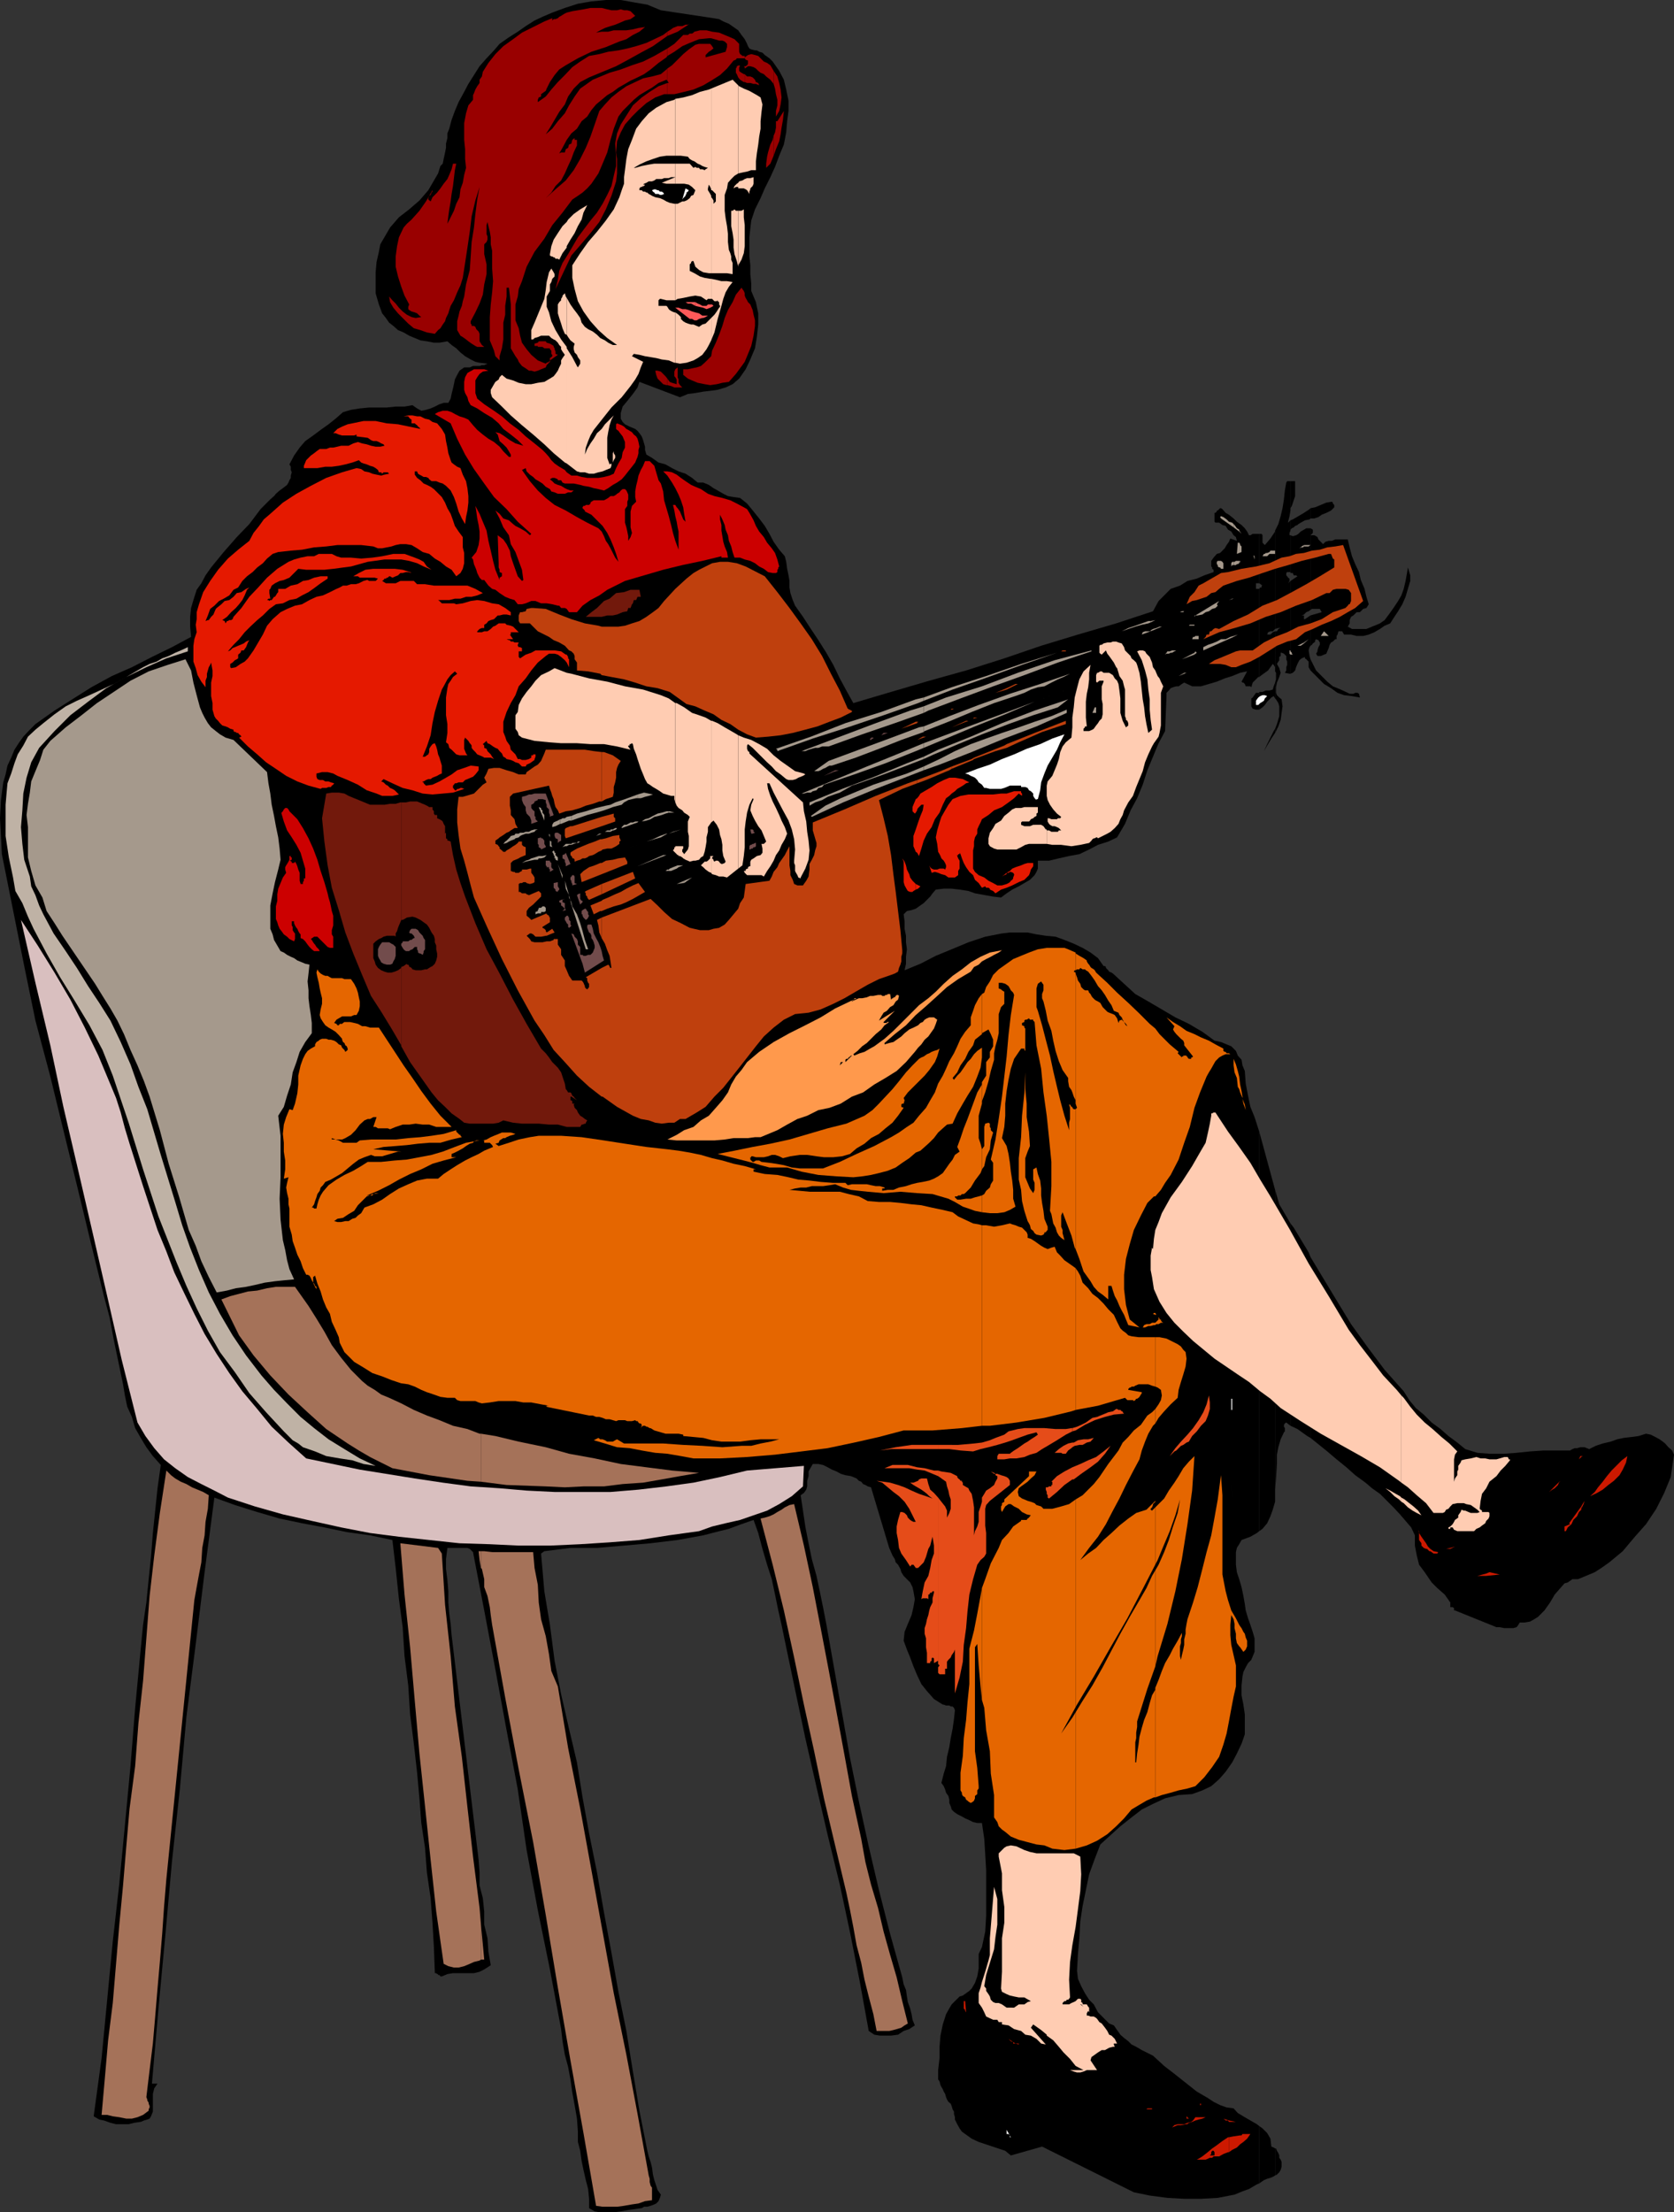 <svg xmlns="http://www.w3.org/2000/svg" width="359.199" height="474.5"><rect width="100%" height="100%" fill="#333333" stroke="none"/><path d="m270.2 468.3 1-.698.702-.301.7-.2.699-.3.3-.2v-5.8l-.3-.2-.5-.199-.2-1.699-.699-1.203-1-1-.703-.5v12.3"/><path d="m270.2 456-.5-.398-1.4-.801-1.198-.7-1.5-.898-.903-1-1.5-.203-1.398-.5-1.399-.7-1.203-.8-2.398-1.398-2.399-1.899-2.402-1.902-2.2-1.7-2.398-2.199-2.402-1.199-1.2-.703-1-.5-.698-.7-.903-.698-.797-.7-.703-1-.699-1-1-.402-2.398-2.398-.903-1.7-1-1-.898-1.402L232 426l-.7-1.598-.198-1.699.199-3.601.3-3.399.2-3.601.5-3.301.699-3.399.7-3.402 1.202-3.297 1.2-3.101 2.199-2 2.101-1.899 2.399-1.902 2.199-1.7 2.402-1.199 2.598-1.199 2.902-.703 2.899-.2L258 384l1.902-.898 1.7-1.5L263 380l1.402-2 1-1.898 1-2.102.7-2v-4.297l-.301-2.101-.399-2V361.5l.2-1.898.199-1 .5-1 .5-.899.699-.703.7-1.7v-2.898l-.4-1.402-.5-1.5-.5-1.398-.5-1.7-.198-1.402-.301-1.7-.399-1.898-.5-1.699-.5-1.5-.203-1.601v-2.7l.203-.902.5-.797.5-.902 1.899-.7 1.398-.8.5-.399v-85.699l-1-3.101-.898-2.2-.5-2.402-.5-2.598-.2-2.699-.5-1.203-.199-1.2-.8-.898-.403-1-1-1-1-.402-1.199-.5-1.398-.297-2.602-1.902-2.898-1.7-2.903-1.398-2.898-1.703-2.899-1.7-2.8-1.597-2.403-2.203-2.398-2.2-.301-.198-.5-.2-.2-.3-.5-.5v-.2l-.198-.199h-.301l-1.2-1.703-1.601-1.2-1.7-1-1.898-.898-2-.8-1.902-.7-2.098-.199-2-.3L220.5 200h-3.8l-1.7.203-3.598.7-3.601 1.199-3.602 1.5-3.398 1.398-3.301 1.703-3.398 1.399.3-1.399v-1.5l.2-1.601-.2-1.5v-1.399l-.3-1.5v-1.601l-.2-1.5.7-.7 1-.199.898-.3.7-.5 1-.7 1.402-1.402.5-.7.699-.8 1.699-.2h1.7l1.702.2 1.899.3 1.398.5 2.203.399 1.7.3 1.699.2 1.199-.898 1.2-.801 1.402-.7 2.398-1.398 1-1 .402-.703.297-.7v-1.698h2.403l2.097-.5 2.203-.5 2.2-.399 2.097-1 1.903-1 2.199-.703 1.898-.898 1.703-2.899 1.2-2.902 1.398-2.598 1.2-2.902 1-3.098 1.202-2.902 1.2-2.899 1.398-2.601.3-7.5v-.7l.5-.5.4-.5.5-.199.702-.199h.5l.7-.5.5-.3 1.699.8h1.898l1.703-.5 1.7-.5 1.699-.703 1.601-.5 1.7-.7 1.5-.3-1.2 2.203.2.2h.199l.3.3.2.5h1l.199.2.3-1 1.2-1.2h.2v-18.902h-.7v-1.2h.7V114.5h-1.4l-.5.3h-.3l-.398-.8-.5-.7-.7-.698-1-.7-.703-.699-1-.8L263 110l-.7-.797-.3-.203h-.2l-.198.203-.301.297h-.2v.203l-.3.297h-.2v1.902l.2.2h.8l.7.5.699.199.5.8.7.399.5.8.5.403.202.797-1.402-.5-.3.703-.5.7-.4.699-1 1-.698.199-.7.8-.5.7v1.199l.2.203V122l.3.203v.5l-2 .7-1.601.699-2 .5-1.602 1-2 .699-1.398 1.402-1.2 1.2-1.199 2.199-7.902 2.601-8.2 2.399-7.898 2.398-7.902 2.703-8.2 2.598-7.898 2.199-8.203 2.402-8.097 2.399-1.5-2.7-1.403-2.601-1.398-2.898-1.5-2.602-1.7-2.7-1.601-2.398-1.7-2.601-1.698-2.399-.5-1.199-.5-1.5-.2-1.203v-1.398l-.203-1.2-.297-1.402-.203-1.5-.297-1.2-1.203-1.398-1.199-1.699-.898-1.703-1-1.7-1.2-1.597-1.203-1.5-1.398-1.703-1.5-1.2-1.399-.198-1.203-.2-1-.5-1.199-.699-.898-.5-1-.703-1.2-.5H149.7l-1.199-1-1.398-.898-1.5-.5-1.403-.7-1.398-.8-1.5-.399-1.399-1-1.203-.703-.297-1v-.7l-.203-.698-.199-.7-.3-.8-.5-.7-.4-.5-.5-.402-1.198-.5-1-.5-.5-.5-.403-.7v-1.198l.203-.7.2-.699 1-1.203 1.199-1.5 1-1.398.398-1.2 8.703 3.301 1.7-.703 1.597-.2 1.703-.3 1.7-.2 1.398-.198 1.7-.5 1.5-.7 1.402-1.199 1.398-2 1-2.101 1-2.399.402-2.402.297-2.7v-2.398l-.5-2.402-1-2.399v-1.601l-.199-2v-1.899L160.8 55v-4.098L161 49l.2-1.7.8-2.398 1.2-2.402.902-2.098L165.3 38l1-2.2.898-2.398 1-2.402.5-2.598.203-2.402.297-2.2v-2.198l-.5-2.399-.5-2.101-1-1.899-1.398-2-.7-.703-1-.7-.5-.5-.699-.198-.5-.301H162l-.8-.2-.4-.199-.3-.5-.2-.5-.5-1-.698-.902-.7-1-2-1.398-1.203-.5-.898-.5-1.2-.2-11.3-1.699L138.902 1 136 .5l-2.8-.5H130l-3.098.3L124 .8l-2.8.903-2.7 1-2.098.899-1.703.8-1.898 1.2-1.7 1.199L109.2 8l-2 1.402-1.2 1.399-1.598 1.699-1.5 1.703-1.203 1.899L100.5 18l-.898 1.703-1.2 2.2-.8 1.898-.7 1.902-.5 1.899-.402 1v1l-.3 1.199v.902l-.2 1-.3 1.399-.2 1-.5.5-.5 1.601-2.098 3.598L90 43l-2.2 1.902-2.198 1.7-1.903 2.199L83 50l-.7 1.203-.698 1.2L81.3 54l-.5 2.203-.2 2.2v4.5l.7 2.398.699 1.902.8 1 .7 1 .902.7 1 .898 1.2.5L87.8 72l2.398 1 1.403.203 1.5.297H94.3l1.7-.297.902.797 1 .703.899.899 1 .8 1.199.7 1 .5.902.199 1.7.199-.7.3h-.5l-.5.2H101.5l-.7.3h-1.198l-1 .7-.5.902-.5 1-.2 1-.203.899-.297 1.199-.203 1-.5.902h-1l-.898.301-1 .5-.899.399-1 .3-1 .2-.902-.5-1-.7-1.7.301h-1.898l-1.902.2h-3.8l-2 .199-1.9.3-1.698.5L72 89.801 70.5 91l-1.7 1.203-1.6 1.2-1.7 1.199L64.3 96l-1.198 1.703-1 1.899.3.5v.699l.2.5-.2.699v.5l-.3.5-.2.5-.3.5-.903.703-.699.5-.8.7-.4.5-.8.699-1.398 1.398-.7.703-2.402 3.2-2.7 2.8-2.8 3.2-2.7 3.3-1.198 1.7-.903 1.699-1 1.398-.699 2.203-.5 1.7-.2 1.898v2.101l.2 2.2-4.098 2.199-4.3 2.101-4.301 2.2L24 145l-4.398 2.402-3.801 2.399-4.102 2.601-4.097 2.899-1.2 1.199L5 158l-1 1.402-.898 1.399-.7 1.699-.8 1.703-.403 1.899-.5 1.699-.5 3.8L0 175.5l.2 3.8.202 3.903 4.797 24 2.403 11.7 3.199 12 2.8 11.5 2.899 11.8 2.902 12L22.301 278l1.199 4.5.902 4.8 2 9.602.399 2.399.5 2.402 1 2.2L29 306.3l1.2 2.101 1.202 2 1.399 1.899 1.699 1.902-.7 5-.5 4.797-.5 4.8-.398 5.102-.5 4.801-.5 5-.703 4.797-.5 5.102L29 366.3l-1 12.5-1.2 12.699-1.198 12.5-1.403 12.402-2.398 25-1.7 12.5 1.2.7 1 .199 1.398.5 1.203.3h2.7l1.199-.3 1.398-.2.703-.3.7-.2.5-.199.3-.5.399-1v-3.8l.3-1.2.7-1h-1.2l1.399-16.1 1.5-16 1.402-15.598 1.7-15.601L40 368.203l2-15.601 1.902-15.399 2.098-16 4.402 1.598 4.797 1.5L60 325.703l4.8 1 4.802.899 4.8 1 5 .699 4.797 1 .703 6 .7 6.699.8 6 .399 6.203.8 6.297.399 6.203.8 6.297.7 6.203.5 5.5.402 5.297.797 5.3.403 5.302.8 5.5.399 5.3.3 5.2.2 5.3v.301h.3l.2.2H94v.199h.3l.2.3h.3l1.2-.5 1.2-.199h4.5l1.202-.3 1-.5 1.399-.903-.5-2.898-.2-2.899-.699-2.902V410l-.3-2.898-.7-2.7v-2.8l-.203-2.7-5.797-48.199-.203-2.402-.297-2.2-.203-2.398v-2.402L96 338.902l-.3-2.402v-2.098L96 332h4.3l.5.203.7.7 2.402 12.5 2.399 12.699 2.398 13 2.403 12.699 1.898 13 2.402 12.902 2.598 12.7 2.402 12.8.297 2.598.5 2.902.703 2.598.5 2.699.399 2.8.5 2.7.5 2.902.199 2.801v2.2l.5 1.898.3 2.199.4 1.902.5 2.2.5 1.898.202 2.102v2l1.2.699 1.199.199h2.898l1.5-.2 1.602-.3 1.5-.2 1.398-.198.5-.301h.703l.7-.2.8-.3.399-.2.5-.5.3-.699.2-.699-.7-1-.3-.902-.399-1.2-.3-1.199-.2-1.5-.3-1.199-.403-1.203-.297-1.2-1.703-8.597-1.398-8.402-1.399-8.7-1.703-8.398-1.5-8.402-1.597-8.598-1.5-8.601-1.7-8.399L125 385.5l-1.2-7.5-1.698-7.2-1.7-7.398-1.402-7.199-1-7.703-1.2-7.2-.698-8.097.699-.5 5.601-.703h5.7l5.8-.5 5.7-.5 5.8-.7 5.5-1 2.7-.698 2.8-.7 2.7-1 2.597-.902 1 2.8.903 3.403 1 3.399 1 3.101.699 3.297.699 3.402.7 3.098.702 3.402 2.2 10.5 2.199 10.399 2.398 10.5 2.403 10.3 2.597 10.602 2.203 10.297 2.098 10.602 1.902 10.5 1.2.8 1.199.2h2.398l1.5-.2 1.203-.8 1.2-.399 1.199-.8-.5-1.2-.2-1.203-.3-1.2-.5-1.398-.2-1.199-.199-1.402-.5-1.2-.3-1.5-2.602-9.3-2.398-9.399-2.2-9.402-2.101-9.598-1.899-9.3-1.703-9.602-1.699-9.598-1.7-9.601-.698-3.598-.7-3.402L175.2 338l-1-3.598-.7-3.402-.7-3.598-.5-3.402-.5-3.297.7-.5.5-.703.2-.7v-1.198l.3-1v-1l.5-.899.402-.703h1.2l1 .203 1 .5.898.5 1 .399.902.5 1 .3 1.2.2.5.199.699.3.5.5.5.2.398.5.5.199.5.3.703.2 3.899 13 .398.902.301.7.5.8.2.7.5.5.5.898.202.703.5.797.7.703.699.7.5 1 .199.898.3 1.699-.3 1.703-.398 1.7-.801 1.898-.7 1.699-.199 1.902.7 1.899.699 1.699.699 1.902.8 1.899.9 1.902 1.202 1.5 1.5 1.7 1.899 1.199h.199l.5.199h.7l.3.199h.402l.297.3.203.5-.203 1.903-.297 2.098-.402 2-.3 1.902-.5 2.098-.2 2-.5 1.601-.5 2 .5.7.3.699.2.699.5.703.2.797v.703l.3.7.2.699.5.5.702.5 1 .5.7.398.699.3 1 .5.898.2h1l.5 3.402.203 3.301.2 3.399v9.8l-.2 3.399-.703 3.3-.699 1.5v3.102l-.3 1.7-.5 1.398-.7 1.199-.5.5-1.398 1-.7.203-1 1-.703.7-.699 1.199-.5.898-.7 2.203-.5 2.399-.198 2.398v2.402L201.3 444v2l.3.402.2.801.199.399.3.5.2.5.3.5.2.699.2.5.3.5.5.402.2.5.202.7.297.5v.5l.203.699v.5l.5 1 .5.898.5.703 2.098 1.5 1.5.7 2.102.699 3.597 1.199 1.203 1 6.7-1.899 19.699 9.801 3.398.7 3.801.5 3.602.199h3.597l3.602-.2 3.601-.699 1.7-.703 1.398-.5 1.7-1 .5-.2V456"/><path d="m270.2 328.402.702-.5 1-1.199.7-1.5.5-1.402.5-1.7v-66.898l-3.403-12.5v85.7m.001-176.2.702-.5.5-.5.5-.703.899-.898.5-.301.3.5v-3.399l-.3.801-.2.7-.699.199h-.8l-.7.3h-.703v3.801"/><path d="M270.2 148.602h-.7l-.5.699-.2.3-.3.2v1.699l.3.5.7.203h.7v-3.601m0-3.399.5-.402.702-.5.7-.5 1-1.399.199.2.3.5V144v-8.598l-.5.2-.5.5h-.699l.2-.5.5-.2h.5l.5-.5v-21.101.199l-1 1.5-1.2 1.402-.203-.199-.297-.3V114.8l-.203-.301h-.5v10.602l.703.5h-.203V126h-.297l-.203.3v18.903m3.403 321.399.398-.2.5-.5.3-.5.2-.699v-1l-.2-.5-.3-.402v-.5l-.2-.5-.3-.5-.2-.5h-.198v5.8m0-147.101.199-2.398.199-3.399V312l.3-1.598.5-1.699.7-1.5.2-.203v-.7l-.2-.3v-.398l.2-.301.3-.2.902.7v-43.399l-2.402-4.101-.898-3.098V319.5"/><path d="m273.602 157.203.699-1.402.5-1.399.199-1.5.2-1.402-.2-1.5-.5-.398-.5-.5-.2-.5v-1.2l.2-1 .5-1.199.3-.902-.3-1-.5-.899.3-.5.2-.3v-.7l.3-.199V140h.2l.5.203.5.5v.7l.2.5v.699l-.2.5v.699l-.3.5 1 .199h.202v-19.898l-.5.5.297-.5v-.5l-.297-.2-.203-.3-.199-.2v-.5l.2-.199h.702v.2-8.102h-.203v-.5l.203-.5v-2.2l-.5.5v-.199l.297-1.199.203-1.203v-6.297h-.703l-.199.297-.3 1.703-.2 1.899-.3 1.898-.4 1.703-.5 1.7-.698 1.398v21.101l.699-.199h.5l.398-.3h.5-.5l-.398.3-.5.2-.301.5h-.398V144l.199.3v1.403l-.2.7v3.398l.2.199.5.8.199.7v2.102l-.5 1.699-.398 1v.902"/><path d="m273.602 156.3-.301.5-.7 1.403-.699 1.399-.703 1.5.703-1.2.899-1.5.8-1.199v-.902m3.301 149.499 1.5.7 2.098 1.5.7.402v-38.8l-.4-1-3.198-5.301-.7-.899v43.399m0-161.301.5-.2.5-.5.2-.698.3-.7.399-.8.5-.399.699-.3v.3l.3.2.5.5v1.199l.4.699v-2.399l-.2-.699-.2-1.203.2-.7.2-.3V132l-1.2.8h-.2v-.8h-.5l.5-.2.5-.5.5-.198.4-.301v-17.5h-.9l-.5.3-.698.399-.5.5-.5.3-.7.2-.5-.2v8.102h.5l.2.5h.5l.3.2-1.5 1V144.5m0-30.898.297-.301.403-.2.3-.3.5-.2.2-.199.5-.3.898-.5 1-.2.2-.199V109l-.2.203-1.2.797-1.198.703-1.2.7-.5.199v2m0-4.602.297-.5.403-1.2.3-.898v-3.199h-1V109"/><path d="m281.2 308.402 1.5 1.2 2.1 1.699 2 1.699 2.102 1.703 1.899 1.7L293 318l1.402 1.203 1.7 1.2L299 323.3l1.402 1.5 1.2 1.402 1.199 1.399.8 1.699v2.199l.399 2.102.5 2 1.2 1.601 1.5 2.2 1.202 1.199L310 342l1.2 1.703v1h.5l.3.2v.5h.2l8.902 3.597h.699l1 .203h1.898l.703-.203.2-.2.5-.8h1l1.199-.2.898-.5.801-.5 1.402-1.398 1.2-1.699 1-1.703 1.398-1.598.7-.8.702-.2 1-.699h1.2L340.3 338l1.898-.797 1.403-.902 1.699-1.2 2.898-2.398 2.602-3.101 2.398-2.7 2.203-3.3 1.7-3.399 1.398-3.402.7-4.801-.4-.898-.8-.7-.7-.8-.5-.399-.698-.5-.903-.5-1-.5-1-.203-1.597.5-1.5.203-1.7.2-1.402.3-1.398.5-1.7.399-1.5.5-1.402.699-1-.399h-.898l-.7.2h-.5l-.5.199-.5.3H331.2l-2.898.2-2.899.3-2.601.2h-3.2l-2.601-.2-2.598-.8-1.703-1.399-1.898-1.402-1.7-1.5-1.902-1.398-1.699-1.7-1.7-1.402-1.398-1.7-1.203-1.898-4.097-4.601L293.5 289l-3.598-5-3.101-5.098-3.2-5.3-2.402-4v38.8M281.2 143.8l.5.5 1.202 1.2 1.2 1.203 1.5.899 1.398 1 1.402.5 1.7.199 1.699.3-.2-.8-.3-.2h-.5l-.399.2h-.8l-.403-.2-1.5-.699-1.699-.699-1.2-1-1.198-1.203-1.2-1.2-.703-1.398-.5-1v2.399m.001-5.301.3-.2.2-.3.3-.2.2-.198v-.301l.202-.2.5.2.297.5v.5l-.297.5-.203.699v.203l-.297.5.297.5h.703l.7-.3.5-.2.199-.5.3-.703.2-.7.3-.5.399-.198.5-.5h.3v-.7l.2-.3.2-.7h.8l.402.7h1.5l1.2.3h1.398l1.2-.3 1.202-.5 1.2-.7 1-.699 1.199-.5.898-1.402.801-1.2.902-1.5.7-1.601 1-3.398v-1.2l-.5-1.699-.2 1.2-.3 1.699-.403 1.699-.5 1.402-.699 1.2-1 1.5-1 1.398-.898 1.199-1 .703-.7.297-1 .402-1.203.5h-3.097l-.903-.5.403-.699V133l.3-.7.5-.3.7-.7h.699l.699-.698.7-.2.5-.8-.5-1.602-.4-1.7-.8-1.898-.398-1.699L290.8 121l-.7-1.7-.5-1.898-.402-1.699H286.5l-.7.297h-.698l-.7.203-.5.5-1-1-.203-.5-.297-.203-.402-.2h-.8v16l.3-.198h1.7l.402.699-2.403.699v6.5"/><path d="m281.2 114.8.5-.5v-.698l-.5-.301v1.5m0-3.598h.8l.902-.3.7-.5 1-.403 1-.5.699-.7v-.5L286 108v-.2l-.2-.198-1.198.199-1.2.5-1.203.5-1 .199v2.203"/><path fill="#fff" d="m147.8 40.8-.198.302-.301.199v.3l-.2.2V42l-.5.5-.199.3.7-2.398.699.399m-5.301.801-.5.199h-.398l-.301-.2h-.7l-.199-.3-.3-.2-.2-.3.5-.2h.2l.5.2h.199l.3.3H142l.3.2.2.3"/><path d="m115.602 44 .5-1.2v.903zm0 0"/><path fill="#900" d="m143.2 82.602.8.199.7.3h1.702l-.5-.5-.3-.5v-.699l-.2-.5v-2.101l-.5.402-.203.5v1l.203.2.297.5v1l-1-.301-.5-.2-.5-.699v1.399"/><path fill="#900" d="m143.2 81.203-.4-.5-1-1-.698-.203h-.5l.199.902.3.801 1.2 1.2.699.199h.2v-1.399m0-61h1.5l2.1-.5 2-.5 2.102-.902 1.7-1 1.898-1.2 1.5-1.398L157.402 13l.5-.2.2-.3h1.699V12h-.5l-.2-.2-.3-.198-.2-.5v-1.7l-1-1L156.7 8l-2.398-1-1.5-.2-1.2-.3H150.2l-1.2.3-.2.2-.3.203h-.5l-.398.297h-1l-1.903 1.902-1.5 1V12l1.5-.898 1.703-1.2L148 9.203l2-.8 2.102-.2h.5l.699.2 1 .3H155l.5.2.5.5v.699l-.3 1-4.298 1.199v-.5l.7-.7.5-.3.199-.2.3-.199-.3-.5-.399-.5H150l-.8.2-1.4 1-1.198 1-1.2 1.199L144.2 14l-1 .703v2.598l.301.5h-.3v2.402"/><path fill="#900" d="m143.2 17.8-1.9.7-1.898 1.203-1.703 1.2-1.898 1.699-1.399 2.199-1.203 1.902-.797 1.899L132 30.8l.2 2.601v2.2l-.5 2.101-.5 2.2-.9 1.898-1 1.902-1.198 1.899-1.403 1.699L124 50.902l-2.098 3.598-1.203 1.902-.699 1.7-.3 1.898-.5 2 3.402-7.2 1.898-2.198L126.7 50l1.902-2.398 1.398-2.7L131.2 42l1-3.098.202-1.699v-3.101l-.203-1.399.203-2.402.797-1.899.903-1.699 1.5-1.703L137 23.602l1.7-1.5 1.902-1.2 1.898-.699h.7v-2.402"/><path fill="#900" d="m143.2 14.703-.2.2-1.2 1-1.898.5L138 16.8l-1.7.8-1.898.899-1.703 1.203-1.5 1.2-1.398 1.5-1.2 1.398-1 2.902-.902 2.598-1 2.402-1.199 2.399-1.398 2.398-1.7 2.203-2.203 1.899-2.097 1.898 1.199-1.2.898-1.398 1.203-1.199.797-1.5.703-1.601.7-1.5.5-1.399.699-1.5V30h-.5v-.398l-.5.398-.2.8-.5.2-.199.703-.5.297-.203.703h-.797l-.402.2.7-1.2.902-1.703 1-1.398 1.199-1 1-1.602L126 25l.902-1.398 1-1.2 2.399-2 1.199-.699 1.2-.902 1.402-.801 1.199-.7 1.5-.698 1.398-.7 1.403-1L141.3 13.5l1.7-1.2.2-.3v-1.598l-.7.399L140.402 12 138 13.203l-2.398.797-2.403.902-2.398.7-2.399 1-1.203.5-1 .699-.699.5-1 .699-1.2 1.703-1.198 1.899-.903 1.699L119.7 26l-1.199 1.602-1.398 1.199.898-1.399 1-1.699L120 24l1.2-1.598.702-1.699 1.2-1.703 1.398-1.398 1.902-1 5.797-2.399 2.602-1.402 2.699-1.5 2.602-1.399 2.398-1.699.7-.5v-.902l-.9.699-1.898.902-1.703.801-2.199.7-1.898.5-1.903.398-2.199.3-1.898.5-2.2.399-1.902 1.203-1.7 1.2-1.6 1.699-1.5 1.5-1.4 1.601-1.198 1.5-1.7 1.2v-.5l.2-.5.5-.2v-.5l.699-.5.3-.203.2-.5.699-1.398 1-1.5 1-1.2 1.402-.902L124 12.5l2.902-1.398 3.098-1 2.902-1.2 1.5-.5 1.399-.902 1.398-.7 1.203-1L137 6l-1.2.3-1.398.2H131.7l-1.199.3h-1.398l-1.2.2.899-.5 1-.5L131 5.602l1-.301 1.2-.5.902-.399 1.199-.3 1-.7-1-1-.7-.199h-.699L133.2 2l-.797.203H131.2L130.301 2l-1.2-.297H126.7L125.2 2l-1.2.203-1.2.2-1.198.3-.403.2-.5.3-.297.2-.402.199-.3.3-.5.2h-.4l-.3.3v-.5l-1.7.7-2.398 1.199L112 7l-1.898 1.402-2.102 1.5-1.7 1.7-1.5 1.898-1.198 1.902-.2 1-.5.7v.699l-.5.699-.402.703-.3.797-.2.402v1l-1 1.2-.5 1.699-.398 2.101V30l.199 2v2.102L100 36l-.398 1.5-.301 1.703-.5 1.399-.2 1.699-.699 1.402-.5 1.5-.703 1.399L96 48l.2-1.598.202-1.5.297-1.699.203-1.601.297-1.7.203-1.699.2-1.703.3-1.398H97.2l-.297 1.199-.5 1.199-.402.902-.8 1-.7 1-.7.899-1 1-.398.902-.5-.402V42.5l.2-.5-.7 1.203-.703 1-.699 1-.8.899-.9 1-1 .898-.698.8-1 2.102-.403 1.899L84.902 55v2.203l.5 2.098.7 2.199.699 1.902 1 1.899-.2.5v.5l.2.199.5.3.699.2.5.203.5.5.402.297-1.203.203-.898-.203-1-.5-.899-.7-.8-.8-.7-.898-.703-.7-.699-.8.2 1.199.702 1.199 1 1.203 2.2 2.2 1.199 1 1.398.398 1.403.5 1.699.3.699-.8.5-.399.5-.8.5-.7.2-.699.5-1 .202-.703.297-.898.703-1.2.7-1.699.699-1.5.5-1.601.5-3.2.5-3.3.5-3.399.398-3.3L102 43l.902-2.898-.5 2.699-.402 3.101-.3 2.899-.5 3.101L101 55l-.2 2.902L100 61l-.398 2.602-.301 1-.2 1-.5 1.199-.199.902-.3 1.2V70.8L98.8 72l.5.3.699.5.5.403.7.5.8.5.402.2h1.5l-.5-.403-.5-.797v-1.601l-.203-.5-.5-.5-.199-.5-.3-.2h-.5v-.3l-.2-.2v-.5L102 67l.902-1.898.7-1.899.3-2.203.5-2.2v-2.097l-.5-2.203v-2.098l.5-.5.2-.5v-.699l-.2-.5v-1.902l.2-.7.199.899.3 1.203.2 1.2v1.5l.3 1.398v3.8l.2 2.7-.2 2.402-.3 2.598-.2 2.699v5l.5 1.203.399 1 .3 1.2.9.898v-.899l.5-1.699.3-1.902v-3.598l.402-1.703v-1.898l.297-2v-1.899h.5l.203 1.7.2 1.898v9.402l1 1.7.5.699.199.5.3.398.399.5.8.5.7.5h.5l.7.203.702-.203.7-.297 1-.402.199-.5.699-.7v-.3l-.2.3-.5.2-.198.199-1.7-.7L114 76.103l-1-1.2-1-1.402-.398-1.5-.301-1.598-.7-1.699v-3.402l.5-1.7.2-1.601.699-1.7 1-3.097L114.7 54l2.1-2.797 1.7-2.902 2.2-2.7 2.1-2.8L124 42l1-.7 1-.898.902-1 1.5-2.199.899-2.101 1-2.399L131 30l.7-2.398 1-2.602.902-1.2L136 21.403l1.2-1 1.5-.902 1.202-.7 1.399-1 1.699-.698.2.199v-2.598"/><path fill="#900" d="m143.2 7.703 2.202-.902L148 5.1l-.398.2h-.5l-.7.3h-1l-1 .399-.402.3-.8.5v.903m16.6 69.9.5-1.2.9-2.199.5-2.203.3-2.098v-1.199l-.3-1.203-.2-1-.5-1.2-.5-.5-.2-.398-.3-.5-.2-.5v-.5 14.7m0-14.7-.198-.5L159.3 62l-.2-.297-1.199 1.5-.703 1.598-1 1.699-.699 1.703-.5 1.7-.7 1.898-.698 1.699-.801 1.703-.2 1.2-.699.699-.703.699-.797.699-.902.3-1 .2-.898.203h-1v1.2l1 .8.898.399 1.2.5 1.5.3 1.202.2 1.399-.2 1.199-.3 1.402-.2 1.5-1.699 1.399-1.902.5-.7V62.903m0-45.301.5.199h.7l.7.199h.5l.702.3-.203-.5-.5-.198-.199-.5-.5-.5-.5-.2h-.7l-.5-.5v1.7"/><path fill="#900" d="M159.8 15.902h-.198l-.5-.3-.301-.2-.2-.199v-.8l.2-.2-.2-.203-.5.203v.2l-.199.3v.899l.2.3.3.7.399.5.8.5h.2v-1.7m-.001-1.5v.301l.7-.5h.5l.7.2.5.3.5.5.5.399.702.3.5.5.899.7L166 18v-2.797L165.3 14l-.698-.5-.7-.297L162.7 12l-.699-.2-.8-.198-.7.199-.7.5V12v.5l.2.3.5.2v.703l-.2.297-.3.203h-.2v.2"/><path fill="#900" d="M159.8 14.203h-.198l.199.2zm6.2 19.199.5-1.402.7-1.7.3-1.5.2-1.398.3-1.699.2-1.902L166.8 26h-.3v1.402l-.2 1-.3.7v4.3"/><path fill="#900" d="m166 29.102-.2.898-.5 1-.5 1.703-.198.899-.2 1.5V36l.899-.898.699-1.7v-4.3M166 18l.3 1 .2 1.203.3 1.2v1.199l-.3 1.199V25l.7-1.2.3-1.398.2-1.5-.2-1.699-.3-1.402-.4-1.399-.8-1.199V18m-48 59.3.3-.198 1.4-1-.5-.2v-.5l-.2-.5v-.199l-.2-.3v-.2l-.3-.203-.5-.297-.7-.203-.198-.297h-1.5l-.2.297-.703.203v.5h.703v.2h1l.399.3H118v.2l.3.3v.7l.2.199v.3l-.2.2-.3.199v.5M92.102 42l.3-.2.2-.5.199-.198V40.8L92.1 42"/><path fill="#ff5959" d="M149.2 68.703h.3l.5-.3.7-.2h.202l.5-.203.5-.297H150.7l-.699-.5-.8-.203v1.703M149.2 67l-.7-.2-.7-.3-.698-.2h-.7l-.8-.3h-.7L148 68.402h.5l.5.301h.2V67m0-1.398.8.199.902.199.7.3.8-.3.7-.398-.301-.301h-.899l-.3.3h-.903l-.5-.3-.5-.2-.5-.3v.8"/><path fill="#ff5959" d="M149.2 64.8h-2.098l.5.302h.699l.898.5V64.8"/><path fill="#c00" d="m104.8 79.5-1.198.203-.7.5-.5.7-.402.699V84.3l.402 1.199 1.5 1.203 2.098 1.4 1.7 1.199 1.702 1.5 1.899 1.402 1.5 1.399 1.898 1.5 1.703 1.398.7.703.699.797.5.703.699.7 1 .699 1.2.699.402.5 1 .699h1.199l1 .3 1.199.2h2.402l1.2-.2 1.199-.3.898-.398.5-1.2.5-1 .703-1.199.2-1.203.5-1v-1.2l-.5-1.198-.7-.899-.203-.3-.297-.2L132.2 92v-1l.203-.2.5.2.5.203.5.297.5.5.399.203.8.5.399.5.5.399.3.5.2.699.2 1-.2.699v.703l-.2.797-.3.703-.2.5-.698.899-.801 1-.7.898-.699.8-1 .7-.902.5-1 .703-.898.5-1.2-.3-1-.2-1-.3-1.203-.2-.699-.203-1.398-.297H121.2l-.5-.203-.297-.5h-.703v-.2l-.699-.3h-.5l-.5.3.5.403.5.5.7.297.702.203.797.5.403.2.8.3h.7l-.5.399h-.7l-.703.3h-1.5l-.699-.3-.7-.2-.3-.5-.898-.5-.7-.699-.8-.5-.7-.402-.5-.5-.703-.5-.699-.7-.2-.699-.8.399 1.7 2.402 1.702 2 1.7 1.598 1.898 1.5 2.402 1.199 2.399 1.402 2.199 1.2 2.402 1.199.7.699.5 1 .398 1 .5.703.5.899 1 2 .7.898-.5-1.7-.5-1.398-.7-1.699-.7-1.402-1-1.5-2.398-2.399-1.402-.699v-.203l-.3-.297-.2-.203v-.2l.2-.3h.3l.2-.2h.702l.297-.3v-.2l.203-.198.5-.301h2.2l.398-.2.5-.3.5-.399h.7l.5-.3.202-.2.5-.3.297-.399.403-.3h.5l.3.3.2.399.199.5v1l-.2.5v.898l-.5.703v2.899l.301 1 .2.898.199 1v1l.5-.797.3-.902-.3-1.2v-3.398l.3-1.203.899-.898-.2-1v-1.2l.2-1.199.3-1.203.2-1 .5-1.2.5-.898.402-1h1l1 1 .399 1.399.3 1 .2.699.5.703.5 1.7.199 1.898.5 1.699.5 1.703.5 1.899.402 1.699.5 1.699.7 1.902V114l-.2-.898-.203-1.2-.297-1.199-.203-1.203-.297-1.2h.5l.297.5.203.2.5.703.2.5.3.7.2.5.5.5-.301-1.7-.2-1.402-.5-1.5-.5-1.2-.699-1.398-.703-1.203-1-1.5-.898-.898h.898l1 .199 1 .5.903.699 1 .703 1.199.797.898.402 1.203.5 1.5 1 1.399.5 1.699.399 1.7.5 1.402.699 1.5.8.699.403.5.797.398.703.5.899.5 1.199.703 1.199 1 1.203.7 1.2 1 1.199.699 1 .5 1.398.398 1.5-.199.203V122l-.2.203v.5l-.3.2h-.7l-1-.2-.898-.703-1-.5-.902-.7-1-.5-1.2-.3-1-.398h-1.198l-.403-1.2-.297-1.199-.5-1.203-.203-1.2-.5-1.198-.199-1-.5-1.2-.5-1v1l.3 1.2v1.199L155 115l.2 1.203.3 1 .5 1.2.2 1.199h-1.4v-.301l-4.1 1-4.298.902-4.101 1-4.102 1.2-4.097 1.199-3.801 1.898-1.7 1.203-1.902 1-1.699 1.2-1.2 1.398h-1.698l-.5-.7-.403-.199h-.797l-.402-.5h-.3l-1.2-.3-1.2-.2h-1.198l-1.2-.5H114l-1.2.5-.8.2h-.898l-.7-.899-1-.3-1-.403-1.203-.797-.898-.703-.7-.2-.8-.698-.899-1.2h-.5l-.5-.5-.5-1-.203-.699-.199-.5-.3-.703-.2-1-.3-.398 1-1.2.5-1.5.202-1.402V114l-.203-1.398-.297-1.399-.203-1.5L102 108.5l.902 1.703.7 1.7.8 1.898.399 2.199.5 2.102.5 2.199.5 1.902.898 2.2v-.5l.5-.301v-.7l-.5-.199v-.5l-.199-.5v-.902l-.2-6 1.2.902.7 1 .702 1.399.2 1.199.5 1.5.5 1.402.5 1.399.898 1 .3-.2-.3-2.199-.7-1.902-.698-1.899-1-1.699-.403-1.902-1.199-1.7-.8-1.898-.9-1.703.9.703.8 1 1.2.399.902.8.5.399 1 .5 1.199.699.898.8.301-.3-2.898-2.598-2.403-2.699-2.699-2.601-2.098-2.899-2.203-3.101-1.898-3.102-1.7-3.398L96.7 90.8l-3.398-2 .699-.399 1-.3h1l.902.3.7.399 1 .5 1 .3.898.399 1 1.203.902 1 1.2 1 1.199.899L106 94.8l1.2 1 .8 1 1.2 1.2h.402v-.5l-.403-.7-.5-.8-.699-.7-.8-.698-.4-1.399-.5-.5.9.2.8.5.7.5.702.5.7.398.5.3.699.2 1 .3-1.2-1.199-1.5-1.199L108 92l-1-1.2-1.398-1.198-1.7-1-1.5-1-1.402-.7-.5-.902-.2-.797-.5-.902-.198-.7v-1.699l.199-1 .5-.902.5-.297.398-.203.5-.297h2.203l.899.297M62.102 174l1.699 1.703L65 177.602l1.2 2.199 1 2.199.902 2.402.699 2.399.8 2.402.7 2.399.199.898.3 1 .2.902.2 1 .3 1v2.098l-.3 1v.902l.3.5v2.399h-.7l-.5-.2-2.198-2.199h-.7l-.703.5.203.2.297.5.203.3.2.2.3.5.5.5.2.398h-1.2l-.5-.398-.5-.5-.402-.5-.5-.7-.5-.5-.5-.199v-.8l-.2-.2-.3-.5-.2-.5-.198-.203-.301-.5-.2-.5v-.398h-.5v.898l.2.3v.7l.3.5.2.203v1.2l-.2.5-1-.5-.5-.5-.699-.5-.5-.7-.402-.5-.3-.703-.2-.7-.3-.698v-2.7l.3-1.199v-1.402l.2-1.2 1-2.398.702-1-.203-.703v-.5l.203-.398.2-.301.3-.5.2-.399v-1 .2h.3v.3h.2v.5l-.5.2h.3v.199h.2v.3h.5l.199-.3.3.5.2.5.199.699.3.703v1.7l.2.699h.5v-.399l.2-.3v-.5h.3V186.3l-1-3.399-.898-1.699-1-1.601-1-1.5-.7-1.899-.5-1.703v-.2l.297-.3.203-.398.297-.301h.403l.3.3.2.399"/><path fill="#72190c" d="M137.5 128h-.7l-.3.703h-.5l-.2.7-.198.199-.301.8h-.5l-.2.7-1 .199-1.199.5-.902.199h-1.2l-1.198.3h-3.403l1.203-1 1.2-.898 1.5-1.5 1.199-.5 1.398-1.199 1.703-.203 1.399-.5h1.898l.301 1.5m-51.398 96.402L88 227.801l2.2 3.101 2.402 3.399L94 236l1.5 1.402 1.402 1.399 1.7 1.199 1 .8 1.199.2h5l1.199-.2 1-.5 2.102.5 1.898.2h3.602l2.199.203h1.898l1.903.5h2.898l.3-.5h.2l.5-.203h.2v-.2l.3-.5-.5-.3-.5-.398-.5-.301-.5-.7-.2-.5-.5-.5-.198-.699.199-.199h-.5v-.5l-.2-.203h-.199v-.797h.2l1.199.797-.5-.5-.2-.297-.3-.203-.2-.5-.199-.2h-.5l-.3-.5-.2-.198-.203-1.2-.5-1.5-.297-.902-.703-1-1.199-1.2-.7-1-.698-.898-1-1-3.102-5.3-2.898-5.2-2.903-5.601-2.797-5.2L102 198l-2.2-5.7-1-2.898-.898-2.902-.703-3.098-.5-2.902-.5-.2H96v-.3l-.3-.2v-1.198l-.2.199v-1.598l-.3-.5-.2-.5-.2-.203-.5-.297-.5-.203v-.7h.2-.7l-.198-.3v-.5l-.301-.398v-.5h-.7l-.5-.301-.402-.2-.5-.199-.699-.3-.5-.2H88l-.898.2h-1V197.3h.3l.399-.2.5-.3 1.199-.2.7.2 1 .5.702.5.7.5.5.699.5 1 .5.703.199.7v.699l.3.699v.8l.2.899v.703l-.2.797-.3.703-.5.5-.399.2-.8.5h-.403l-.797.199H89.2l-.699-.2-.2-.3-.3-.2h-.2v-.199l-.198-.3H87.3v-.2l-.7.5-.5.2v17"/><path fill="#72190c" d="M86.102 207.402v.2l-.7.5-.703.3-.699.2h-.8l-.7-.2-.7-.3-.698-.5-.5-.7-.2-.699-.3-.703v-3.098l.5-.5.699-.5.5-.199.5-.3.699-.2h1.7l.202.2v-.7l.297-.5.203-.703.2-.5.3-.7.2-.5v-25.198h-.2l-1 .3H83.7l-1.199.2h-3.098l-1.203-.5-1.199-.5-1-.399-1.2-.5-.898-.5L72.7 170h-1.5l-1.199.203-.898 5.297.5 5 .699 5.102.898 4.8 1.5 4.801L74.102 200l1.699 4.5 1.898 4.602 1.903 4.5L81.8 217l2.2 3.602 2.102 3.601v.2-17"/><path fill="#bfb2a5" d="m40.3 139.703-4.6 1.5-4.298 1.899-4.3 2.101-4.301 2.399-3.899 2.898-3.8 2.902-3.403 3.399-3.297 3.601L6.7 163.5l-1 3.3-.7 3.404-.2 3.598-.3 3.601.3 3.598.4 3.402L6.401 188l.297 2.102.903 1.898.8 2.203.899 1.899 2.199 4.101L14.102 204l2.398 3.602 2.402 3.898 2.399 3.602 2.398 3.8 2.203 4.598L28 228.3l1.7 4.802 1.902 4.8 2.898 9.801 3.102 10.098 1.5 5 1.699 4.8 1.898 4.801 2.102 4.801 2.398 4.598 2.703 4.601 2.899 4.301L56.1 295l2.7 3.102L61.6 301l2.899 2.902 2.902 2.399 3.098 2.402 3.402 2.098 3.297 2 3.403 1.601L78 314l-2.398-.797-2.7-.402-2.902-.5-2.398-1-2.602-.899-1-.8-1.2-.7-.898-.902-1-1-3.8-4.098-3.602-4.101-3.098-4.5L47.2 290l-2.597-4.598-2.403-4.8L40 275.8l-2.098-5L34 260.902l-3.3-10.101-3.098-10-3.403-10.098-2.199-5.5-2.8-5.3-3.2-5.301-3.098-5L10 204.5l-2.8-5.297-1.2-2.601-1.2-2.899-1.5-2.601-.5-2.899-.898-4.3L1.2 179.3v-6.7l.203-2.398.2-2.203.8-2.098.7-2.199.699-1.902L5 159.902 6 158l1.602-1.5 1.699-1.398 2.398-1.899 2.403-1.703 2.398-1.2 2.7-1.198 5.202-2.399 2.7-1.5 2.398-1.402 1.2-.7 1.402-.699 1.5-.5 1.199-.699 1.398-.5 1.403-.703 1.199-.5 1.5-.7v.903"/><path fill="#a5998c" d="m39.8 141.402 1.2 2.399.5 2.601.7 2.7.702 2.601.5 1.2.5 1 .7 1.199.699.898 1 .8.898.7 1.203.703 1.7.5 7.199 6.899.3 2.398.399 2.203.3 2.399.5 2.398.4 2.203.5 2.399L60 182l.2 2.402-.5 2.098-.7 2.703-.5 2.399-.5 2.601v5l.5 1.2.3 1.199L60.2 204l.702.3.7.5.8.403.7.297.699.5 1 .402.699.301.902.2-.203 1.898L66 210.5l.2 1.902v1.7l.202 1.699.297 1.902.203 1.7v2.199L65.5 223.5l-1.2 2.102-.698 2.199L62.8 230l-.399 2.602-.8 2.398-.7 2.402-1.203 1.899.5 4.3v8.899L60 257.102l.2 4.5.5 4.398.5 2.102.402 2.199.5 1.902 1 2.2-2.2.199L59 274.8l-2.2.3-2.1.5-1.9.399-2.198.3-1.903.5-2.199.403-1.7-3.3-1.6-3.403-1.2-3.297-1.5-3.402-2.098-7.2-2.203-7-1.898-7.199-2.2-7.199-1.199-3.3L29.5 228.5l-1.5-3.297-1.398-3.402-1.403-2.899-1.5-2.601L22 213.6l-1.598-2.6-3.601-5.297-3.399-5L11.7 198l-1.7-2.598-.898-2.902-1.5-2.598-.903-3.101L6 183.902v-6.5l-.3-2.601.3-2.399.402-2.402.297-2.398.903-2.2 1-2.402.699-2.2 1.5-1.898L14.1 156l3.399-2.598 3.3-2.601 3.602-2.399L28 146l3.902-2L36 142.602l3.8-1.2m78.7 40.301-.5-.203v-1.898l-.2-.5v-.301l.2.3v1.2l.3.199v.703l.2.5M273.602 118.8h-1.2l-.5.5h-1l.297-.5h.203l.2-.198h.3l.5-.2.2-.3h1v.699m3.8 21.601h-.5l-.203-.199v-.703h.203v.203l.297.297v.203l.203.2M235.2 152.902h-.798l.5-1.199h.297v1.2m-119.597 42.999h.5v-1.199h-.5v1.2m0-1.001-.2.301v.2l-.5.199v.5l.5-.2h.2v-1m0-5.3.5-.2-.5.2m0-5.5h.5v-.5h-.5v.5m0-.5-.903.3-.699.2-.5.3-.7.2-.8.5-.7.5.7-.5.8-.301.9-.2 1-.199h.702l.2-.3v-.5m0-6-.2.3h-.703l-.699.2-.5.3h-.7l-.5.2h-.698l-.301.199h-.7l-.199.3-.8.2-.2.3-.203.2-.5.5-.297.199-.402.5.7-.2.5-.3.402-.2.8-.3.2-.2.699-.198.3-.301.399-.2.8-.3h.7l.5-.2.7-.199.202-.3.5-.2.2-.3m.5 18h.699l.3-.2v-.699l-.3-.3h-.399l-.3.3v.899m0-11.5.699-.2.5-.5-.899.2h-.3v.5m0-9.802.699 1.7v-1.2l-.399-.5v-.5l-.3-.198v.699m0-.699v-.301l-.5-.2.5 1.2v-.7m3.098 10.501v.3l.5.2v.199-.899l-.5-.5v-.5 1.2m0-1.2h-.2v-.199l-.2-.3-.3.3.3.5v.2l.2.199v.5h.2v-1.2m0-5.699 1-.5v-1l-.5.297-.5.203v1m0-1-.4.2-.3.5v.5l.7-.2v-1m1 10.597.5 1.602v-.699l-.5-1.203v.3m0-.3-.5-1.2.5 1.5zm0 0"/><path fill="#a5998c" d="M120.2 176.703h.202l1.7-.703h.5v-1l-1 .203-.403.297h-.5l-.297.203h-.203v1M122.602 194l3.097 9.602h.5l-.699-2-.5-1.899-.5-1.703-.7-1.898-1-1.7-.198-.902v.5m0-.5-.5-1v-.5l.5 2v-.5m0-12.297.5-.203.699-.2h-1l-.2.2v.203"/><path fill="#a5998c" d="M122.602 181h-1.2l-.703.703.5-.203h.403l.5-.297h.5V181m0-5 1.398-.5 2-.7 1.902-.5v-1l-2.203.7-1.898.5-1.2.5v1m5.301 3.3 1.2-.5h-.5zm0 0-1.203.5 1.203-.5m0-5 1.7-.5 1.398-.5v-.698l-1 .199-2.098.5v1m3.098 4.101.5-.3h.2l.5-.2.202-.3H132l-.5.3h-.5v.5m0-.3h-.7l-.5.3-.198.2.199-.2H131v-.3m0-4.802.5-.198 1.902-.5.5-.5.899-.5.8-.2.899-.199h.3v-.8l-.8.3-1.898.7-2.102.699-1 .5v.699m5.8 12.499 6.2-2.398h-.7zm0 0-.5.2.5-.2m0-4.597.4-.203h.5-.5l-.4.203m0 0-1 .297-1.398.5 1.399-.5 1-.297m-.001-4.801.2-.199h-.2zm0 0"/><path fill="#a5998c" d="M136.8 176.203h-.5l-.5.2h-.5l-.5.3-.398.2h-.5l-.5.5v.199l3.399-1.2v-.199m-.001-5h.7l.902-.3.797-.2.903-.3-1.903-.403-1.398.402v.801M143.5 186.8h.5l.7-.3.5-.2.402-.3 1-.398h-1.2l-1 .398-.703.3-.199.2v.3"/><path fill="#a5998c" d="M143.5 186.5h-.3l-.4.3-.5.2.5-.2h.7v-.3m0-7.7 1.2-.398 1.402-.5-1.7.5-.902.399m0-.001h-.5l-1.398.5-1.5.7-1.403.5 1.703-.5 1.399-.398 1.398-.801h.301m0-4.501h1.2l-1-.3h-.2v.3"/><path fill="#a5998c" d="M143.5 174h-.5l-1 .3-.898.2-1 .5-.903.5-.797.203-.703.5 1-.203.903-.297.8-.5.899-.203.699-.2.8-.3.7-.2v-.3m3.3 15.402 1.7-1.199-1.7.7zm0 0"/><path fill="#a5998c" d="m146.8 188.902-1.6.7 1.402-.2h.199v-.5m51.399-23.699 3.402-1.203 6.898-2.7 7-2.898 6.902-2.601 6.5-2.899v-.699l-3.3 1.399L222 154.8l-3.398 1.2-3.602 1.203-3.398 1.2-3.301 1.199-3.399 1.5-3.3 1.699-3.403 1.601v.801"/><path fill="#a5998c" d="m198.2 164.402-3.598 1.5-3.602 1.2-3.598 1.199-3.402 1.402-3.598 1.5-3.3 1.598L174 175l.2.203 6.702-3.101 7-2.899 6.7-2.601 3.597-1.399v-.8m.001-1.603 2.202-1 5.2-2.198 5.097-2.102 5.703-2.2 5.297-1.898 5.301-1.699 2.2-1.703-7.2 2.402-7 2.7-6.7 2.898-7 2.8-3.1 1.5v.5"/><path fill="#a5998c" d="m198.2 162.3-3.598 1.403-7 2.899-6.903 2.601-7 2.899v.699l1.203-.7 1.5-.5 1.2-.699 1.398-.5 1.2-.402 1.402-.797 1.199-.703 1.5-.5 5.3-1.898 5.5-2.102 3.098-1.2v-.5m.001-1.898 4.8-2 6.2-2.601 6.5-2.598 6.3-2.703 6.402-2.398-7.203 2.699-6.898 2.601-7 2.598-7.2 2.703-1.902.7v1"/><path fill="#a5998c" d="m198.2 159.402-5.298 2.2-6.902 2.8-7 2.899-7 2.902h.5l.7-.203h.8l.402-.297.797-.203.403-.5.8-.2.399-.5 6.5-2.198 6.699-2.399 6.5-2.601 1.7-.7v-1m0-2.402.202-.2 5.098-2 5-2.097 4.8-1.902 5.102-1.7 1.399-.5 1.398-.699 1.5-.5 1.403-.199 1.5-.8 1.398-.7 1.2-.5 1.402-.703-6.403 2.203-6.5 2.098-6.699 2.402-6.3 2.399-5.5 2.199V157"/><path fill="#a5998c" d="m198.2 155.8-1 .2-6.4 2.402-6.5 2.399-6.5 2.402-3.1 2.2h.902l.5-.2.5-.3.5-.2.5-.3.398-.2h.5l5.102-1.703 5-1.898 4.8-1.899L198.2 157v-1.2m0-2.898 1-.5 6.902-2.601 7-2.598 6.699-2.402 7.199-2.7 7.2-2.398v-.203l-7.9 2.102-7.898 2.699-7.703 2.902-7.699 2.399-4.8 1.898v1.402"/><path fill="#a5998c" d="m198.2 151.5-2.9.902-7.898 2.899-7.703 2.902-7.699 2.899h.8l.7-.301.7-.2.702-.199h.7l.8-.3h1.399L185 157.5l7-2.398 6.2-2.2V151.5m0-1.2 6.202-2.398 7.7-2.699 7.199-2.601 7.5-2.602-7.7 2.402-7.5 2.598-7.402 2.402-6 2.2v.699"/><path fill="#a5998c" d="m198.2 149.602-1.7.398-7.398 2.703-7.7 2.399L174 158l-7.5 2.602.3.199v.3l7.602-2.699 7.5-2.402 7.7-2.598 7.398-2.601 1.2-.5v-.7m48.702-14.199 2.399-1h-.5l-.7.301-.699.2-.5.3v.2"/><path fill="#a5998c" d="M246.902 135.203v.2H245.7l-.5.199-.199.5 1.902-.7v-.199m-.001-1.703 1-.5 1.399-.2 1.5-.8-1.5.8-1.399.2-1 .203v.297"/><path fill="#a5998c" d="M246.902 133.203h-.5l-1.402.5-1.398.5-1.5.5-1.403.7-1.5.699 1.5-.7 1.403-.5 1.5-.5L245 134l1.402-.297.5-.203v-.297m6 11.797 1.7-.7h-.5zm0-13.7h1l.2-.198h.5-1l-.403.199h-.297m3.398 9.101.5-.402-.3-.297-.2.297v.402"/><path fill="#a5998c" d="m256.3 140-2.698 1.402 2.699-1zm0-2.898h.9v-.7h-.7l-.2.2v.5m0-.5h-.3l-.2.5h.5v-.5m0-2.399V134l.2-.297-.2.297v.203"/><path fill="#a5998c" d="M256.3 134h-1l-.198.203h1.199V134m-.001-1.7.2-.3h-.2zm0 0-.698.5.699-.5m5.699 5.5 2.7-1.198v-.2l-.7.2-1 .5h-1v.699m0-.699-.898.5-1 .398-.903.3-1 .5v.7l3.801-1.7v-.698M262 122h.5v-1.2l-.2-.3-.3-.2v1.7m0-1.7h-.7l-.198.2v.5l.199.203v.297l.3.203h.2L262 122v-1.7m0-9.097 2.7 1.899v-.7l-.298-.3-.703-.2-.5-.5-.699-.5-.5-.199v.5m0-.5-.2.2.2.3v-.5"/><path fill="#a5998c" d="m264.7 136.602.902-.5-.903.3zm0-8.2h-.298l-.703.301zm0-7.199h.5l.202-.203h.2l.3-.2v-.5h-.703l-.297.2h-.203v.703"/><path fill="#a5998c" d="M264.7 120.5h-.298l-.203.3v.7l.203-.297h.297v-.703m.001-7.398 1.202.898v-.398l-.5-.301-.5-.7-.203-.199v.7m1.203 7.698.2-.3v-.2h-.2v.5m0-2.198.5-.2v-1.199l-.3-.3v-.2l-.2-.3v2.199m0-2.2h-.3l-.2 2.399.5-.2v-2.199m0-2.402.5.5-.5-.7v-.198.398m3.098 5.3.2.7v-.7l-.2-.198v.199M279.8 138l1-.898-1 .699zm0 0"/><path fill="#a5998c" d="m279.8 137.8-1.398.7h.7l.699-.5v-.2m-.001-20.597h1l.4-.3h.8-2.2v.3"/><path fill="#a5998c" d="m279.8 116.902-.5.301-.198.2-.301.199.5-.2h.3l.2-.199v-.3m4.301 19.499h1l-1-1zm0-1-.7 1h.7v-1m-162 56.598-.903-3.098.203 1.7zm16.598-11.5-1 .5zm-14.9.3h.2l.5-.3h-.5l-.2.3M256.5 132h.5l1-.2.7-.5.702-.198.7-.5.699-.2.5-.5-.2-.3.5-.7L256.5 132m-3.8 7.5h-1.2l-.5.203h-.5l-.2.297-.3.402.3-.199h.5l.4-.203h.3l.5-.297.402-.203h.297"/><path fill="#fff" d="m271.902 149.3-.5.5-.203.5-.297.2-.5.3-.203.2-.199.203h-.5v-.902l.2-.301.3-.398.402-.301.5-.2h.5l.5.2"/><path fill="#bf400d" d="m292.5 128.902-1.7 1.5-1.6.899-1.7 1-1.898.902-2 .797-1.903.902-1.699.7-1.898 1.5-1.903.5-2.199.898-1.898 1.203-1.903 1.2-1.898 1-1.899.699-1.203.5h-1l-1.199-.5-1.2-.2h-2.398l1.2-.8 1-.399 3.597-1.5.903-.203h2.699l2.398-1.7 2.403-1.198 2.597-1 2.403-1.2 2.597-.699 2.403-.902 2.398-1.5 2.7-.899.5-.5.202-.3h.2l.3-.7v-1.699l-.5-.703-.703-.2h-1.898l-.801.2-.7.703h-.698l-3.102 1.5-3.398 1.2-3.301 1.398-3.2 1-3.3 1.402-3.399 1-3.3.899-3.403 1.5.5-.5.203-.5h.5l.2-.7h.3l.5-.5.399-.199.8.2 3.098-1.7 3.102-1.402 3.101-1.899 3.098-1.199 3.2-1.703 3.1-1.7 2.9-1.698 3.1-1.899V120l-.3-.2-.398-1h-.5l-2.903.802-2.898.699-2.899.902-2.8.797-2.7.902-2.902 1-2.598.7-2.902 1-.898.699-.801.699-.899.203-1 .797-1.203.402-.898.301-1 .2-1.2.699.7-1.602 1-1 .898-1.398 1-.5 1.203-.7 1.399-.8 1.199-.7 1.5-.199 2.902-.703 3.098-.5 2.902-.7 2.598-1.198 1.7-.301 1.402-.5 1.699-.2 1.699-.5 1.7-.199 1.6-.5 1.7-.199 1.7-.3 4.3 12m-163.398 106.3h.199l3.101 2.2 3.399 1.898 1.699.699 1.7.3 1.402.5 1.398.2 1.5-.2h1.2l1.202-.8h1.2l2.398-1.398 1.902-1.2 1.899-2.199 1.898-1.902 3.403-4.301 3.597-4.598 1.703-2.101 2.098-1.899 2.2-1.699 2.402-1.203 2.898-.297 2.602-.703 2.699-1.2 2.398-1.198 2.403-1.399 2.597-1.5 2.403-1.203 2.597-.898.801-.301.7-.399.202-.8.297-.7.203-.699v-1l.2-.703v-.7l-.403-4.3-.5-4.098-.5-4.101-.5-3.801-.5-4.098-.699-4.101-.898-3.801-1-3.898 5-2.399L196.8 168v-.7l-2 .7-6.899 2.703-6.703 2.899-6.797 2.8v1.7l.297 1 .203.699.297 1v.699l-.297.902-.203 1-.5 1-.5.899v1.199l-.199 1.5-.5.902-.5.7-.2.3h-1.198l-.7-.3-.3-.899-.5-1v-.902l-.2-1.2V181.5l-.5.902-.5 1-.703 1-.5.7-.398.898-.801 1-.398 1-.5.902-5.102.7-.2 1.5-.198 1.398-.801 1.203-.399 1.2-2 2.398-.902 1-1.2.699-1.198.203-1 .297h-1.903L148 199l-1.898-1-1.903-.898-1.699-1.5-1.398-1.399-1.5-1.402-10.5 4v4.402l.699 1.2.5 1.398.5 1.199.199 1.203.2 1.399h-.2l-.2-.2v-.199l-.3-.3-1.398.699v27.601m0-27.601-3.403 2 .301.199v.5l.2.5.202.199v.703l-.203.297-.199.203-.3-.203-.2-.297v-.203l-.3-.7-.2-.3-.2-.2h-2l-.698-1-.5-1.198-.403-.899V206l-.797-1.2v-1.198l-.703-1v-1.2h-.898v.2l-.801.3h-.7l-.898.2H114.7l-.699-.2-.3-.5-.7-.699.7-.5h.3l.402.2.297.3.203.2h1.2l1-.2h.199l.699-.3.5-.2.5-.203-.5-.797-1.2.797-.198-.297v-.203l-.301-.297-.399-.203v-.2l1.598-1v-1l-.2-.198v-.2l-.5-.3v-.2l-3.3 1.399-.5-.5-.5-.399v-1l.5-.699.902-.703 1.7-1.7v-.698l-.5-.5-2.102.898-.5-.2-.2-.198h-.8l-.398-.301h-.301v-1.7l.3-.199H112l.3-.199h.5l.2.2.7.199.702-.2.297-.199v-1l-.297-.5-.402-.5v-.902h-.3l-.7.199h-1v.3l-.398.2-.301.203h-.7l-.199-.203h-.3l-.5-.2v-1.698l.5-.5.5-.2.699-.3.3-.2.7-.3.5-.2v-1.699l-.5-.203-.301-.297v-.703h-.7l-.198.3-.5.403-.5.297-.7.5-.703.402-.297.301H108l-.3-.3-.5-.403v-.297l-.2-.203-.2-.297-.5-.203v-.7l.7-.5.2-.198.8-.5.7-.5.5-.2.402-.3.8-.5h.7l-.5-.899-.2-1-.8-.902v-1l-.2-1v-1.899l.7-.699 7.699-1.703.199.703.3.797.2.703.3.7.2 1 .2.699.5.699.3.699 1.402-.5 1.399-.2 1.699-.5 1.2-.5 1.5-.398 1.402-.5h.5v-10.601l-1.7-.2-1.902-.3h-8.398l-.301.8-.399.899-.3.703-.7.797-.703.402-.699.5-1 .7-.2.5h-1.5l-1.198-.5-1.403-.399-1.5-.5H106l-1.2.2-.398 1-.5.898.5 1-.8.5-1.903 1.902-.699.2-1 .3-.7.2h-.898l-.3 2.699v2.8l.3 2.7.399 2.898.8 2.602.7 2.601.699 2.7.7 2.597 2.902 6.5 3.097 6.703 3.403 6.7 3.597 6.5 2.102 3.097 2 3.203 2.398 2.598 2.602 2.902 2.601 2.399 2.7 2.101v-27.601"/><path fill="#bf400d" d="m129.102 196.8-1 .5.3 1.2.2 1.5.5 1.203v-4.402m0-1.399 1.199-.5 1.398-.5 1.5-.402 1.203-.5 1.399-.7 1.398-.8 1.203-.7-1.402-1.898-1.2.5-1.398.7-1.203.699-1.199.5-1.5.699-1.2.5-.198.203v2.2m0-2.2-1.2.5-1.203.5.703 1.899 1.399-.7h.3v-2.199m.001-1.403 7.199-3.398-.5-1.402-6.7 2.602v2.199"/><path fill="#bf400d" d="m129.102 189.602-3.403 1.5-.199.199.2.3V192l.3.3v.2l.2.3.202.2 2.7-1.2v-2.198m0-2.102 5.5-2.2v-.5l-.5-.898-1.403.2-1.199.3-1.5.2-.898.5v2.398m0-2.398h-.301l-1.2.5-1.199.398-1.203.8-.699.7.3 1.703 4.302-1.703v-2.398m0-2.7.199-.199 1-.203h.898l1-.5.703-.5v-.5l.297-.2-.297-.698v-.5l-1.402.199-1.5.5-.898.199v2.402m0-2.402h-.301l-1.2.5-1.402.5-2.398 1-1.2.703-.199.2v.5l.2.199.199.3v.2h.3l.2.3v.399l.5-.2.699-.199.5-.3h.5l.5-.2.402-.3.797-.2.403-.199.8-.5.7-.3V180m0-2.797 2.898-1v-.703l-.3-.297v-.703l-2.598.703v2m0-2-6.301 2h-.399l-1 .399-.203.3v1.399l.203.5 7.7-2.598v-2m0-3.301.898-.5 1.5-.5.2-.902v-1.2l.3-1 .2-1v-1.198l.202-.899.297-.703.5-.797L131.5 162l-1.898-.7h-.5v10.602m0-27.102 2.097.403 2.703.5 2.399.7 2.398.8 2.403.399 2.597.8 3.602 2.598 1.898.5 2 .902 1.903.801 1.699 1.2 1.898.898 1.703 1.199 1.899 1 1.898.703 2.602-.203 2.699-.297 2.602-.5 2.699-.703 2.601-.7 2.598-1 2.402-.898 2.399-1.199v-.3h-.2l-.199-.2h-.3V152h-.2l-1.703-3.898-1.898-3.602-1.899-3.797-2.203-3.601-2.398-3.399-2.399-3.3-2.601-3.403-2.7-3.398L160 121.5l-1.898-.7-1.903-.3H154.5l-1.7.3-1.398.7-1.402.703-1.2.7-1.5 1.199-2.398 2.199-2.402 2.601-1.2 1.5-1.198.899-1.403 1-1.5.902-1.597.5-1.5.5-1.403.2h-3.597V144.8m0-10.398-.7-.199-2.902-.5-2.898-.902-2.602-1-2.898-1.2-2.7-.199H114l-1 .2-.2.5-.8.199h-.398l-.301.699v1.203l.3.5h2.098l1 1 .703.7 2.399 1.199 1 .699 1.199.5 1.2.699.902 1 .5.203.5.5.199.5v.7l.5.699v1.699l2.398.199 2.602.5.3.3v-10.398M196.8 168l1.9-.7 5-2.097.5-.3v-.5l-2.4 1-5 1.898V168m0-9.297 1.9-.703h-.7Zm0-3.601.2-.301h-.2zm0 0"/><path fill="#bf400d" d="M196.8 154.8h-.3l-3.098 1.5 3.399-1.198v-.301m7.399 10.101 4.6-1.902.2-.2v-.3l-.5.3-4.3 1.602v.5m0-8.902 3.6-1.398h-.5zm0 0-1 .3 1-.3m0-3.797.5-.203h-.5zm0-.203-.2.203h.2V152m4.8 10.8 4.602-1.698 2.398-.7v-.8l-.5.3-6.5 2.598v.3m0-8.698.7-.2h-.7Zm0-.2-.2.2h.2v-.2m7 6.5 2.602-1.199 5-2.203 5.097-1.7v-.698L222 157.203l-6 2.399v.8m0-12.5 2.402-1.199h-.5l-1.902.899v.3m0-.3-2.398 1 2.398-.7Zm12.7-7.899v-.203h.902-.903v.203"/><path fill="#bf400d" d="M228.7 139.5h-.7l-.3.203h1v-.203"/><path fill="#724c4c" d="M91.2 201.602v2l-.298.398v.3l-.203.5-.5-.3H90l-.3-.2v-.3l-.2-.398v-.5H89l-.5.5-.5.199-.2.199h-.698l-.301-.2-.2-.198-.199-.301-.3-.5v-.399l.3-.3v-.2h1.2l.398-.3h.3l.2-.2.3-.199h.2l-.2-.5-.5-.5H88l-.2-.203.2-.5.3-.297h.9l.5.297.3.5.2.203.5.5.202.5.297.399m-6.297 2.198v1.2l-.203.703-.297.5-.203.5-.5.2H83l-.7-.2-.5-.3-.198-.403-.301-.5-.2-.5v-1.398l.2-.5.3-.5.399-.5h1.5l.5.3.402.2.5.5v.699m32.2-18.501v.302l.199.199V186h.5v.3l.199.2v.5l.8-.5-.3-.2-.2-.3v-.898l-.3-.301v-.2h-.898v.7m0-3.598v-.203l-.301-.5v-.7l-.399-.5h-.3v-.198l-.7.199V181l.2.203v.5l.5.297v.203l1-.5m0-9.801v.2l.199.5v.5l.5.5v.699l.199.5v.402l.3-.203h.2l.3-.2-1.698-4.597v1.7"/><path fill="#724c4c" d="M117.102 170.203h-2.403l-.699.2h-.5l-.7.3-.8.2v.699l.3.8.5.7v.699l.2.699.7.703.3.797v.703l1.402-.5-.5-.5v-.5L114.7 175v-1l-.297-.2-.402-.5v-.698l.402-.2.297-.3v-.2l.703-.3v-.2h1l.7.2v.3-1.699m2.897 23v.297l.402.203v.5l.297.2.5.5-.5.5.703-.2-.203-.5v-1l-.5-.203v-.5l.5-.2-.797.2-.402.203m0-2.601-.3-.5v-.899l-.9.2v1l.4.398v.3l.5.2v-.2l.3-.3v-.2m0-10.101.402-.2v-1.198L120 178.8v1.699m0-1.699-.3-.198h-.5l-.2.199v.5l.2.5.5.199v.8l.3-.3v-1.7m2.402 20 .2-.3-.2-.2zm0-.5v-.698l-.3-.301v-.5l-.2-.2v-.199h-.3l-.2.2-.203.199v.5l.203.3.2.399.3.3v.5l.2.2.3-.2v-.5m0-9.898v.301l.2.2v.3l.199.399v.3l1-.3-.5-.2V188l-.2-.297h-.3l-.2.297-.199.203v.2m0-3.103-1-2.398-.203.301-.5.2v.699l.5.3v.399l.203.5v.5l1-.5M125 206.703l.5 1.899 4.102-2.602-.301-1-.2-1-.3-.898-.399-1-.5-.899-.5-1-.203-1-.297-.902h-.703l-.199.199v.5l.2.5.202.5.297.203.203.5v.5l.297.399.203.5.2.699v.5l-.2.5-.203.5-.5.5h-.5l-.5.199h-.5l-.199-.2v1.903m0-1.903h-.5v-1.698l-.5-.5v-.7l-.2-.5-.5-.5-.198-.5-.5-.199 2.398 6.5v-1.902m0-8.699v.3l.2.399.5.5.3-.2.2-.3.202-.399-.203-.3v-.5l-.199-.2-.3-.5h-.2l-.5.301v.899m0-.899-.2.2v.699h.2v-.899m0-2h-.2l-.3-.402v-1.2l-.5.2-.2.199.7 2 .5-.5v-.297M161.5 182l.2-.297h.3l.2-.203v-.7h-.2l-.3.2h-.2v1m0-1-.3.203h-.2l-.2.297v.703h.2l.2-.203h.3v-1m0-2.2.5-.198-.3-.2v-.3l-.2-.2v.899m0-.899h-.5l.2.899h.3v-.899m17.3-12.3 1.2-.399h-.8l-.4.2v.199"/><path fill="#724c4c" d="m178.8 165.402-2 1 2-.8zm0-4.102.7-.198h.2-.2l-.7.199m0-.001-1 .302 1-.301m8.102-2.598.297-.3h.203v-.2h.2-.7v.5m0-.5v.2h-.203v.3h.203v-.5m2.7-.703.898-.297h-.898zm0-.297-.5.5.5-.203zm-9.902 3.899.702-.5 1-.2.7-.5 1-.3-1 .3-.7.5-1 .2-.703.5m3.403-1.5.898-.2 1-.199-1 .2-.898.199"/><path fill="#fff" d="m228.402 157.5-.902 1.703-.7 1.598-1 1.699-1 1.703-.698 1.7-.7 1.898-.203 1.699-.5 1.902h-.297v.2l-.402-.399-.3-.5v-.5l-.5-.5-.4-.203-.3-.5-.5-.2h-.898v-.3h-2.403l-.699.3-.5.2-.7.203h-2.398l-.8-.203h-.403l-.5-.7-.699-.5-.3-.5-.5-.5-.4-.198-.5-.2-.5-.3-.698-.2 2.597-1 2.703-.902 2.598-1.2 2.602-1 2.699-1.198 2.898-1 2.602-1.2 2.601-.902"/><path d="M67.402 165.602v.5h.2l-1.403-.5h1.203"/><path fill="#e51900" d="m219.3 170.703-.698-.5-1 1-1.2.899-1.402 1-1.7.699-1.198 1-1.403.902-.297.7-.402.8-.3.7v.898l-.5.8-.2.899v1l-.2.902v3.899l.4.699.8.703 1.2.5.902.7 1 .5.898.5h1l1-.301.402-.2.297-.199.203-.3.297-.2.203-.3v-.2l.2-.5v-.203l-.2-.297-.5-.203h-.203l-.297.203H216v.297l-.5.203-.5.297 1-.797.7-.402.5-.5.702-.301 1.2-.398.699-.301.699-.2h1.2v.7l-.5.699-.2.703-.2.5-1 1-1.198.5-1.403.7-1.199.5-1.2.398-1.198.8-.5-.5-.7-.3v-.2l-.3-.199h-.5l-.2-.3-.703.3-.699-1-.8-.699-.4-1-.8-.703-.7-1-.5-.898-.398-1-.3-.899-.2-.3v.3h-.3v.2h-.2v.199l.2.5.3.5v1.699l-.3.5v.902l-.7.5H203.5l-.7-.5-.8-.203-.7-.297-.698-.203-.7.203-.5-1.601.2.398.3.3.5.2h.7l.5-.2h.898l.3.2.2-.5v-.398l-.2-.5-.3-.5-.5-.5-.2-.5-.198-.399-.301-.5-.2-1.703-.3-1.398.3-1.5.5-1.7.399-1.199.8-1.402.7-1.2.902-1.199 1.7-.699 1.699-.3h5.3l1.7-.2H216l1.602-.5h1.5V170l.199.203v.5M93.8 90.8l1 1.2.7 1.203.2 1.399L96 96l.2 1.203.5 1.5.202.5.5.399.7.5.699.3.5 1.399.699 1.402.3 1.5.2 1.7v1.398l-.2 1.699-.3 1.402-.2 1.5-.698-1.199-.7-1.5-.5-1.703-.5-1.398-.703-1.399-1-1-.699-.5-.7-.203-.698-.297h-1l-.5-.402-.2-.301-.5-.2h-.5l-.5-.3-.402-.2-.3-.198-.2-.5H89v.699l.5.699.7.5.702.703.7.297.8.402.7.5 1.699 1.7.699 1.199L96 109l.7 1.203.5 1.399.402 1.199.8 1.199.899 1.203v2.2l.3 1.199v2.199l-.3 1.199-.5.902-.899.7-1-1.399-1.203-.703-1.199-1-1.2-.7-1.198-1-1.403-.398-1.199-.8-1.2-.7-1.198-.199h-1.2l-1 .2-.902.3-2 .399h-.898l-1-.399-2.602-.3h-5.098l-2.402.3-2.598.2-2.601.5-2.399.199-2.703.3-1.199.399-1.2 1-.898 1-1.203.902-1 1-1.199.899-1 1-.898 1.398-1 .5-.903 1.203-1.199.7-1 .5-1 1-.898.699-.5 1.398-.5 1.203.5-.203h.199l.5-.7.5-.5.199-.5.3-.698.2-.2 1-.8.7-.7 1-.199.902-.703.699-.797 1-.203 1-.7.699-.3-.5.5-.5 1.203-.5 1-.7.899-.698.8-1 .899-.903 1-1 .699.5.203.203.5.297-.5h.203L49.2 133h.403l.3-.2.2-.5 1.699-1.898L53.5 128l1.902-2 1.899-2.098L59.5 122l2.402-1.5 1.2-.5 1.398-.398 1.5-.301h1.402l1-.5H71.2l1 .5 1 .3h2.102l2.199.2 2.402-.2 2.098-.3 2.402-.5h2.399l2.199.8 1 .399.902.5.7 1 1 .703-1.7-.703-1.402-.7-1.7-.5-1.698-.3H82.5l-3.598.5-3.601 1-3.801.5-1.898.203h-3.903L64 122l-.898.902-1 1-1.2.5-.902.2-1 .5-.7.5-.3.699-.2.199v.703l.2 1.2h-.398l-.301.3h.3l.2.2.199-.2h.3l.5-.703h.2l.2-.297.3-.5.2-.203v-.7h1.5l1.202-.698 1.399-.301 1.199-.7 1.2-.199 1.202-.5 1.399-.3h1.5v.5l-1.5 1-1.2.898-1.402 1-1.398.703-1.2.7-1.5.3-1.402.7-1.5.199-1.398 1L56.402 132l-1.203 1-1.5 1.402-1.199 1.2-1.2 1.5-1.198 1.199-1.2 1.402.5-.203.5-.5.5-.2.7-.3.5-.2.699-.3.5-.398.699-.301-.3.5-.4 1-.5.699h-.5l-.198.5-.5.402v.801l-.301.2-.399.199-.5.5-.5.3v.7l.2.199 1-.2 1-.699.898-.5.7-.699 1.202-1.703 2-3.398.899-1.899 1.199-1.402 1.7-1.5 1.402-.7 1.699-.699 1.5-.3 1.601-.899 1.5-.703 1.399-.297 1.5-.703 1.398-.7.703-.3.7-.398h.8l.899-.301h1l.699-.2 1-.5.7-.199h.202l.297.2h1.403l.5-.5-.7-.2H77.2l-.398-.3h-1l1.199-.7 1.402-.699 1.7-.203H84.7l1.703.203 1.598.5.3.2-.698-.2h-.5l-.7.2h-.5l-.5.5-.5.199-.703.3-.5-.3h-.2l-.3.3H83l-.2.2h-.3l-.2.3-.3.2.8.5h2.102l1-.5h2.899l.699.699h1.7l1.902.3h7.199l1.699.7 1.602.902-1.2.5-1.203.297H100l-1.2.402h-1.198l-1.2.301H94l.3.2.5.5h2.602l.5.199 1.399-.2 1.699-.5 1.402-.199 1.5.2 1.7.5 1.398.199 1.402.8 1.2.899V132l-.903-.2H108l-.8.2h-.4l-.8.8-.7.2-.5.203-.398.5-.5.297v.703h-.5l-.5.2-.5.5v.199h1l.5-.2h.7l.699-.5.5-.5.5-.199.699-.5h1.402l.297.297.903.203.5.2 1.199 1.199h-1.7v.5h-.199l.7 1h-1.403l.5.199h.203l.2.3h.5l.3.2h.899l-.2.5v.199l.2.3h.3l.399.2v.703h-.7v1.2l.302.3 1.199-.8L114 140l.902-.5H119l1.402.203 1 .7h.2l.3.5v.3l.2.2v1.699l-.5-1-.403-.5-.797-.7-.703-.5-.699-.199h-1.2l-.698.5-1.7 1.399L114 143.8l-1.2 1.699-1.5 1.703-.698 1.899-1 1.699-.903 1.902L108 154.8v2.2l.402 1 .297.902.703 1 .2.899 1 1 .5 1h.5L112 163h.8l.7-.2.5-.3v-.5h.402v-.2h.5v.5l-.203.5v.2l-.297.203-.402.297-.3.203-.7.297-.2.402h-.8l-.398-.402-.301-.297-.7-.203-.5-.297-.5-.203-.902-.2-.297-.3-.402-.2-.3-.698-.5-.5-.4-.5-.5-.2-.5-.3-.698-.5-.5-.2-.2-.5-.8.7.3.3v.5l.5.2.2.5.699.699.3.5.399.5-.7-.301h-1.398l-.3-.2-.7-.3-.5-.2-.402-.5-.5-.5-.3-.398v-.5l-.2-.3-.2-.2-.3-.5-.7-.699-.198.5v1.899l.398 1 .3.398h-1.698l-.7-.2-1-1-.5-.398-.203-.8-.5-.399.301-2v-1.902l-.3-1.899v-3.8l.3-2 .2-.899.5-.703.5-.797.902-.703-.5-.5-.903.8-.699.903-.8 1.5-.4.7-.8 2.398-.7 2.402-.5 2.399-.398 2.601-.8 2.399-.903 2.199h.5l.403-.301.3-.2.2-.5v-.698l.3-.5.399-.5.5-.2.3.7.2.699.199 1 .3.699.2.703.3 1v1.7l-.5.199-.5.3-1 .399-.398.3h-.5l-.5.2-.5.3H90.7v.2h.203V168l.297.3.203.2 1.399-.2 1.5-.698 1.398-.801 1.203-.7 1.2-.898 1.5-.5 1.398-.5 1.7.2v.8l-.298.399-.402.5-.5.5-.5.199-.7.3-.5.2-.5.5h-.898l-.5.199h-.3l-.2.3-.203.2v.5l.203.203.2.297h.3l.2-.297h.3l.399-.203h.3l.5.203L97.2 170l-2.199.203-2.2.2-2.1-.2-2.2-.703-2.098-.5-2.203-1-1.898-.898-.5.5.5.199.5.5.398.199.5.5.5.203.5.297.903.902-1.403.301H82l-1.2-.5-2.1-.703-1.9-1.2-2.198-1-2.2-.898-.902-.5-1.2-.3h-1.198l-1.2.3v.7l.2.5.5.199h.699l.5.3h.699l.5.2.7.199-.2.3-.3.2-.2.3h-.5l-.5.2h-.898l-.301.203-2.602-.703-2.398-.898-2.399-1.2-2.203-1.5-2.097-1.402-1.903-1.7-2-1.698-1.898-1.899.5-.203-.2-.297-.3-.203-.2-.297h-.3l-.2-.203h-.199l-.3-.2v-.3l-.7-.2-.5-.3-.5-.2-.703-.198-.5-.5-.398-.5-.5-.5-.301-.5-.398-1.399v-1.402l-.301-1.5v-2.899l.3-1.402v-1.2l-.3-1.698-.2.5-.3.5-.399 1.398v.703l-.3.797v1.402l-.903-1.199-.797-1.402-.402-1.5-.5-1.399V138.5l.2-1.398.5-1.5L42 134l.2-1.2v-1.5l.5-1.698.902-2.602 1.5-2.398 1.699-2.399 2.101-2.402 2.2-1.899L53.5 116l.902-1.7 1.2-1.5 1-1.398L58 110.203l2.7-2.402 2.902-1.899 3.097-1.699L70 102.5l3.402-1.2 3.098-.898 1 .2.7.5 1 .199.702.3.899.2 1 .199.699-.2 1-.198-.3-.301h-.9l-.3.3-.2-.3h-.5l-.198-.5-.5-.399-.5-.3-.7-.2-.703-.3-.699-.2-.5-.199-.5-.5-1.398.5-1.5.399-1.403.3-1.5.2h-1.398l-1.7.3H65.2v-.5l.301-.699.2-.5 1-1 .702-.5.5-.402.7-.5H70l.8-.301h.7l.902-.2.797-.198h1.602l1-.5 1-.301.898.3 1 .2.903.3 1 .2h1l.898-.2-.2-.3-.5-.2-.5-.3-.5-.2h-.698l-.5-.199-.403-.3-.297-.2-2.402-.3v-.399l-.5.2h-2.598l-.703-.2-.699-.3h-.5l.902-.903 1-.5 1.2-.5 1-.2L78 90.3h2.602l2.398.5 2.402.2 4.797 1-.199-.297-.3-.203-.2-.297-.3-.203-.2-.2h-.7V90l-.3-.2-.2-.198-.198-.301h-1l1-.2h.898l1 .2h.7l1 .5.902.199.699.5 1 .3m102.699 100 .5-.198.5-.5-1-.5v1.199"/><path fill="#e51900" d="m196.5 189.602-.7-.7-.5-.699-.198-.703-.5-1-.2-.898-.3-.801-.5-.7.3.7v4.402l.2.7.5.898.199.3.5.2h.5l.199-.2.5-.3v-1.2m0-6.898.3.2.4.699.5-1.602.5-1.7.702-1.5 1-1.398.7-1.699 1-1.402.699-1.7.699-1.398.7-.5.5-.5.702-.5.5-.5.7-.402.5-.301.699-.5.699-.2-1.398-.698-1.7-.301H203.7l-1.199.5-1.398.699-1.2.8-1.203.7-1.199.703-.3.5-.4.5-.3.2v2.898l.3-.5v-.2l.2-.3.7-.7h.5l-.2 1.2-.5 1.199-.5 1.402-.5 1.5v4.801m-.001-4.801-.5 1.399v2.199l.3.703.2.5v-4.8m0-6.501-.2.5-.3.7-.2.5V174l.5.5.2-.2v-2.898"/><path fill="#d9bfbf" d="m27.8 245.3 2.9 9.102 3.1 9.399 1.9 4.601 1.702 4.5 2.2 4.598 2.097 4.3 2.203 4.302 2.598 4.3 2.7 4.098 2.8 3.902 3.2 3.801L58.3 306l3.602 3.402 3.797 3.399 11.5 2.402L89 317.102l6 .898 6 .8 6.2.403 5.8.5 6 .297h12l6-.5 6-.7 5.8-.8 5.7-1.2 5.8-1.398 12.2-1-.2 4.399-2.398 2.101-2.703 1.7-2.597 1.398-2.903 1-2.898 1-3.102.703-2.898.7-2.801 1-6.5.898-6.3 1-6.4.5-6.3.402-6.5.297h-6.7l-6.198-.297-6.5-.203-13-1.398-6.2-.801-6.203-1.2-6.297-1.398-6.203-1.402-6-1.7-5.797-1.898-2.902-1.5-2.8-1.402-2.9-1.5-2.698-1.899L35.199 313l-2.097-2.398L31.199 308l-1.699-2.898-3.398-13.5L23 278l-3.098-13.5-3.101-13.398-3.2-13.7-2.8-13.199-3.2-13.402L4.5 197.3l3.602 5.5 3.597 5.8 3.403 5.801 3.097 6 2.903 6 2.597 6.2 1.203 2.898 1 3.102.899 3.398 1 3.3"/><path d="m66.7 198.5.902 2.203-.903-2.203"/><path fill="#e56600" d="m210.7 364.602.5 1.699.402 4.8.8 4.5.2 4.801.699 4.598v4.8l.699 1 .3.903.7.7.7.5 1.202 1 1.7.699 1.898.5 1.902.5 1.7.199 1.699.699 2.601.3 2.399-.3v-74.898l-1.399 1-1.703.5-1.898.5h-1.899l-.5-.5-1-.301-.402-.399-.8-.3-.7-.2-.7-.3-.5-.2-.698-.5-.2-.902.2-.797.5-.402 1.398-1 .7-.7.8-.699.402-.8h-1.601v1l-5.102 4.8-.199.2v.5l-.5.3v.399l-.2.3v.7l.2.5.7-1.2.702-.5h.5l.7.5 1 .5.699.7 1 .5.898.199-.199.203-.2.297-.3.203-.2.297h-1.198v.203l-1.7 1.2-1 1.398-1.402 1.5-.7 1.699-1.698 3.3-1.2 3.403-.703 1.899v24"/><path fill="#e56600" d="m210.7 340.602-.298 1.699-.703 3.8-.699 3.602-1 3.899v7.601l-.398 3.899-.301 3.8-.5 3.899-.2 3.8-.5 3.602V384l.301.5v.3l.2.403.5.297.199.5.3.203.2.2.5.3.5-.3.199-.2.2-.5v-.5l.5-.402V384l.3-.398v-.5l-.3-3.899-.5-3.601V353.3l.5-.7.3 4.602.402 4.5.297 2.899v-24m.001-34.801h1.702l5.7-.698 6-1 5.8-1.399.899-.3V272l-.399-.297-1-.703-1-.7-.902-1-.7-.698-.5-1.2-.698.2-.801.3-.7-.3-.699-.399-.703-.5-.699-.5-.8-.5-.7-.203v-.7l-.2-.5-1-1-.698-.198-.7-.301-.703-.2-.5-.199-1.699.399-1.7.3-1.698-.3h-.903v43"/><path fill="#e56600" d="m210.7 262.8-.7-.198-1.2-.2-1.698-.8-1.5-.7-1.2-.902-2.101-.5-2.399-.5-2.203-.5-2.097-.2-2.403-.3-2.199-.2h-2.398l-2.403-.198-1.898-1-2.2-.5-1.902-.5h-6.5l-2.097-.2-2.2-.199 1.2-.3 1.199-.2H173l1.2-.3h2.402l1.398-.2 1.2-.203 1.702.703 1.7.5 1.699.2 1.898.199 3.403.3 3.597-.3 3.602.3 3.3.2 3.399 1 1.402.699 1.7 1 1.199.402 1.398.5 1.5.297v-3.598l-.699.2-.8.199-.9.3h-1l-1.198.2h-.7l-.5-.5v-.2h.5l.2-.199h.5l.3-.3h.399l.3-.2 1.2-1.199.898-1.5 1.203-1.601.297-.801V246.5l-.297-1.2-.402-1.198V239.3l.7-2.598v-4.601.5l-1 1.699-.7 1.902-1.398 3.797-.801 2-.7 2.102-.699 1.898.5 1-1 .703-.5 1-.703.899-1.398 2-1 .699-.899.5-1 .402-1.402.297-1.2.203-1.198.297-1.2.402-1.5.301-1.203.5H190.5l-1.2.2v-.5h.5v-.2l-1-.3h-.898l-1-.2L186 254h-3.2l-.898.203-.5-.5h-2.601l-2.7-.203-2.402-.297-2.398-.203-2.102-.5-2.398-.5-2.7-.2-2.402-.5v-.5h.5l-2.398-.698-2.399-.5-2.402-.7-2.2-.5-2.398-.699-2.402-.5-2.398-.402-2.403-.301-4.5-.5-4.597-.7-4.5-.698-4.801-.7-4.399-.3h-4.8l-1.903.3-2.398.5-2.102.7-2.199.699-.7-.5.7-.2.2-.5.8-.5h.402l.297-.199.703-.3.7-.2.5-.199-1-.3h-1.903l-.699.3-1 .399-.7.3-.898.5-.8.2h.3v.5h1.2l.5.5.199.398-1.899.8-1.203.7-1.5.703-1.398.7-1.7 1-1.402.898-1.5 1-1.199 1h-2.398l-2.102.402-1.898.797-2 .902-1.903 1.2L82 257.3l-1.898 1-1.903.699-.699 1.203-.7.5-.5.5-.698.2-.801.5h-.7l-.902.199h-.797l-.703-.2.703-.5 1.2-.199 1.199-.8 1.199-.7.8-1.203 1.9-1.898.702-.2H78.7l2.403-1 2.398-1.199L85.602 253 88 251.8l2.402-1 2.399-1.198 2.398-.7 2.703-.699h-1v-.703l.7-.297.8-.402.899-.5.699-.5.8-.5.7-.2.2-.3-1.7.3-2.398.899L95 247l-2.398.703-2.602.5-2.7.5-2.6.2-2.9.3h-2.898l-1.402.899-1.7 1-1.898.898-1.703 1-1.699 1.203-1.2 1.399-.5.8-.398.899-.3 1-.2.902h-.5L67.2 259h-.297l.5-.7.2-.698.3-.801.2-.7.5-.699.199-.699.5-.5.5-.703L71 253l1.2-.7 1.202-.698 2.399-2 1.199-.899 1.2-.5 1.402-.5.8.297H82l1-.297.7-.203 1-.297.702-.203h.7l-6-.5 2.199-.5 2.601-.2 2.399-.198 2.398-.301 2.403-.2H94.5l2.402-.699 2.2-.5-.301-.3v-.2h-.2l-.699-.699v-.3l-2.703.8-2.597.399-2.403.3-2.597.2-2.7.3h-5.3l-2.403.2-.699.5h-2.898l-.903-.5-.699-.2h-.8v-.3l.8.3h1.402l.7-.3 1.199-.7 1-1 .898-1.199 1-.902.703-.301h.5l.7-.398h.699l-.7 2.101h.5l.5.297H83.2l.5.203 1.203-.5 1.5-.5h1.399L89.2 241l1.5.203h1.403l1.5.5h3.3l-2.402-2.402-2.098-2.598-2-2.703-1.902-2.797-1.898-2.703-1.7-2.598L83 223l-1.7-2.598h-1.898l-1-.3H77.7l-.898-.5-.801-.2-.898-.199h-1.2l-.3.2-.2.199h-.5l-.203.3h-.297l-.203-.3-.5-.2.5-.699.5-.3.703-.403h1.899l.699-.297h.5l.5-.902.2-1v-1l-.2-.899-.2-1-.3-.902-.5-1-.7-1h-1.398l-.5-.2H71.2l-.398-.198-.5-.301h-.5l-.5-.2-.5-.3-.399-.399-.3-.5-.2.7.2 1 .3 1.199.2 1.199.199.902.3 1.2v1.199l-.3 1.199-.2 1.203.2.7.5.8.5.7.699.5.7.398.8.5.7.699.702.8v.2l.2.5.3.203.2.5.3.2.2.5v.3l-.5.399-.2-.399-.5-.5-.203-.5-.5-.203-.5-.5-.5-.297L71 223h-.5l-.5-.2h-.898l-.5.2-.2.203-.5.297-.3.5v.402l-.903.5-.699.5-.5.7-.5 1-.5 1.398-.5 2.203v1.899l-.2 1.898-.5 2.203-.5 1.399-.698-.2-.7 1.7-.5 1.601-.203 2 .203 1.899V247l.297 1.902v1.899l-.297 2 1-.301-.3 1.203-.2 1 .2 1.2.3 1.199v1.199l.2.902v3.899l.5 1.699.199 1.402.5 1.399.5 1.5.699 1.398.5 1.5.7 1.402h.3l.402.2.297.5.203.5.297.5.203.5.2.398.3.5v-.5l-.3-.2-.2-.5-.203-.198v-1.2l.403-.3.5 1.699L68.8 277l.5 1.703.699 1.7.8 1.398.4 1.699.8 1.703.7 1.598.202 1.199 1 2 .7.703L76 292.102l2 1.199 1.902 1.199 2.098.703 2 .797 2.102.703 1.5.2 1.398.5 1.402.699 1.2.5 1.5.5 1.398.5 1.5.199h1.602l.5.5.699.199H102l.7.3.702.2 1.7-.2 1.898-.3h3.602l1.699.3H114l2.102.403 1.699.297h-.5v.203h-.2l9.301 1.899h.797l.703.3h.7l.699.2.699.3h.8l1.4.399.5-.2h1.402l.5.2h1l.699-.2.199.2h.3l.2.3.2.2h.3l.2.3v.2l-.2.5.2-.301.3-.2h.402l.297.2h.203l.5.3h.2l.8.5.7.2.699.203 1 .297h2.8l1 .203V308l4.301.402 1.899.5 2 .301h4l2.199-.3 2.2-.2h4l-1.9.5-2.1.399-2 .5h-2.098l-4.102.3-4.3-.3-4.098-.2-4.301-.3h-8.399l-1.5-.899-.402.2-.5.3h-1.2l-.5-.3-.5-.2h-.5l-.398-.3-1 .5 2.399.699 2.601.8 2.7.2 2.597.5 2.903.5 2.597.199 2.903.5 2.699.5h5.699l5.8-.301 6-.5 5.7-.7 5.602-.698 5.699-1.2 5.3-1.199 5.301-1.402h6.2l6.3-.5 4.297-.5v-43"/><path fill="#e56600" d="m210.7 260 1.702.203H214l1.5-.203 1.2-.5 1.202-.7-.5-1.698v-1.899l-.203-2-.297-1.902-.203-1.899-.297-1.902-.402-1.7-1-1.698.5-2.399.2-2.402v-2.598L216 234l.402-2.398.5-2.399.7-2.101 1.5-2.2h.699v.301l.199.2v.5-5.301l-.2-.2v-.3l-.5-.2v-.5l.5-.199v-.3l.2-.2h.3l.5-.3.2.3h.7v.2l.3.3.402 5 1 5 .5 5.098.7 5 .5 4.8.5 5.102v5.2l-.301 5.3.3.7.399 2 .5.898.3 1 .4.699.5.5.702.5-.203-.797-.199-.703v-.7l-.3-.698v-2.399l.3-.703.902 2.402 1 2.598.7 2.602.199.3v-30h-.399l-.3-.3v-.2h-.2l-.3-.5h-.2l.2.7V240l-.2.8v1.602l-1-3.101L227.5 236l-.7-2.898-.8-3.399-.7-3.3-.898-3.403-.8-3.098-.903-3.101-.297-.801v-4l.297-1 .703-.5.2.3.3.403v1.2l-.3.8v.899l.3.699.5 2 .399 2.101.8 2.2.399 2.101.5 2.2.7 2.199.8 1.898 1.2 1.703v.7l.202 1.199.5.699.2.5.3.902.399.797v-27.398l-.399-.2.2-.3h.199V204.3l-.7-.301-.902-.398-.797-.301h-3.8l-1.903.3-1.898.7-1.7.699-1.699.703-1.402 1-1.7 1.2-1.198 1.199-.7 1.398-.8 1.203-.403 1.2-.5.3v8.399l1.403-.801.5 1 .5 1.199v1.402l-.7 1.2v1.199l-.8 1v2.902l-.903 1.399v4.101l.703-1.902.7-2.399.5-2.199.699-2.402v-1.399l.3-1.5L214 223l.3-1.398V217.5l.5-1.5.7-.7v-2.597l-.5-.3-.2-.2-.5-.203v-1.2h.7l.7.2.3.203.402.297.297.5.203.402.5.5.2.5-.7 4.301-.5 4.297-.402 4.602-1 8.601-.7 4.797-.698 4.402-1 4.301.5.7v3.8l-.5.797-.2.703-.8.7-.403.699-.5.3V260"/><path fill="#e56600" d="m210.7 250.8.5-.698.402-1.899.8-1.703.2-1.898.5-1.7-.5-.5V242l-.2-.297V241l-.3-.2-.7.2-.203.703v4.098l-.5.699v4.3m.001-37.597-.7.899-.8 1.5-.4 1.199-.5 1.402v1.7l-1.198 1.398-1 1.5-.7 1.601-.703 1.5-1 1.7-.699 1.601-.7 1.5-1 1.7-.698 1.898-1 1.699-.903 1.602-1.5 1.699-1.199 1.5-1.398.902-1.7 1.2-1.703 1-3.597 1.898-3.801 1.699-3.602 1.703-3.597 1.399h-5l-1.7-.2-1.703-.5-1.699-.3-1.398-.2-1.7-.199-.5-.3h-.703l-.5.3h-.199l-.5-.5v-.5h.2V248h.3l.7.203h1.702l.899-.203.8-.297h.7l.898.297.801.402 1.602-.402 2-.297h1.597l2 .297 1.602.203h2l1.898-.203 1.703-.5 1.399-1.2 1.699-1 1.402-1.198 1.7-.899L190 242l1.5-1.2 1.2-1.5 1.202-1.698-.5-.2v-.5l.2-.199h.3l.2-.703-.2-.5.899-1.2 2.398-2.398 1.203-1.199 1-1.203 1.2-1.7.5-1.198.5-1.7-.5.301-.7.2-.5.199-.5.3-.5.2-.703.5-.5.199-.5.3-1.398 1.399-1.399 1.5-1.5 1.902-1.402 1.7-1.5 1.601-1.398 1.5-1.403 1.399-1.699 1.199-3.898 1.699-4 1-4.102 1.203-4.098 1.2-4.101.898-3.801.699-3.898.8-3.602.7 2 .5 1.602.402 2 .5 1.898.5 1.7.5 1.902.5h3.8l3.098.899 3.602.699 3.898.3 3.602.2 1.898-.2 1.902-.3 1.7-.398 1.898-.5 1.7-.7 1.402-1 1.5-1 1.398-1.199 1-.402.902-.801 1-.898 1-1 .899-1.2 1-.902.898-.797 1.203-.203 1-2.2 1.2-2.097 1-1.703 1.199-1.898.898-2.2.703-1.902.297-2.2v-2.097l-1 .7-.699.699-.7 1-.698.699L206.8 229l-.7 1-.699.703-.703.899-.297-.399 1-1.203.7-1.5 1-1.398.699-1.5 1-1.399.398-1.203 1.5-1.2v-8.597M230.8 396.5l2.4-.7 2.202-1 2.2-1.398 1.898-1.699 1.7-1.703 1.6-1.898 1.5-.899 1.7-1 1.602-.703h.3v-23.098l-.703 1.2-.5 1.699-.5 1.902-.699 1.7-.5 1.699-.5 1.898-.2 1.703-.3 1.899-.2 1.898h-.198v-4.297l.199-.902v-1.2l.199-1.199v-1.199l2.2-7 1.702-4.8V323.3l-.703.699-.297-.2v-.198l.297-.301.203-.5v-.2l.5-.5v-.199l-1.902 1.9-2.2.699-1.698 1.203-1.903 1.5-1.699 1.598-1.7 1.5-1.6 1.699-1.7 1.203-1.7 1.399 1.9-2.602 1.902-2.398 1.699-2.7 1.5-2.902 1.398-2.598 1.403-2.902 1.5-2.898L244.5 313l.5-1.898.7-1.899.702-1.703 1-1.7.5-.5v-3.097l-.703.7-1 .699-1.398 2-1.5 1.199-1.2 1.402-1.199 1.2-.902 1.699-2.2 2.898-1.898 2.8-1.203 1.5-1.199 1.2-1.2 1.203-1.5.899V396.5m0-94.098 4.802-.902 5.8-1.7.5.5h1.2l.199.2.3-.2.2-.3H244l.3-.2.2-.198.3-.5.2-.301v-.2l-2.898-.5v-.199l.3-.3h.2l.199-.2h.5l.3-.199.7-.3h2.101l.797.3.703.2V286.8h-3.601l-1.5-.2-.7-.199-.5-.5-.699-.5-.5-.5-.703-1.402L239 282l-1.2-1.2-1-1.198-1.198-1.2-1.2-.902-.902-1.2-1.2-1.198-.5-1.5-.5-.899-.5-.703v30.402"/><path fill="#e56600" d="m230.8 267.902.802 2.098.898 2.703 1.5 2.098.7 1.199.902 1 1 .703 1.199 1v-2.902h.699l.3 1 .4 1.199.5.902.5 1.2.5 1 .5.898.402 1 .5 1.203 2.398.5-2.098-1.703-.8-3.098-.403-3.402v-3.098l.403-3.402.8-3.098.899-3.101 1.5-3.098 1.398-2.703 1.403-1.398h.3v-36l-1.203-1-2.398-2.399-2.2-2.101-2.402-2.2-2.097-2.101-2.403-2.2-.297-.5-.203-.199-.5-.3-.199-.2-.3-.5-.2-.199-.3-.5V206l-.7-.5-.898-.5-.801-.5v-.2 3.802l.3-.2h.5l.2-.3.5.3h.5l.199.2.5.3.7.899.702 1 .7 1.199.8.902.7 1 .699 1.2.699 1 .5 1.199.5.199.5.203.2.5.5.5.202.5.297.5.403.399.3.5-.3-.2-.2-.3-.203-.399-.297-.3-.203-.2-.5.2-.199.5-.3-1-.5-.7-.4-.203-.8-.297-.398-.203-1-1-.5-.898-.5-.301-.403-.2-.297-.199-.5-.5-.203-.3-.199-.399-.3-.3-.2-.5h-.7l-.3-.2-.5-.5-.2-.703-.5-.7-.198-.698-.301-.801v-.2 28.102l.3.899-.3.3v30M247.902 385.5l1.399-.5 1.898-.5 1.703-.5 1.899-.398 1.699-.5 1.902-1.899 1.7-2.203 1.5-2.2.898-2.597.7-2.402.5-2.598.5-2.703.5-2.598.5-2.199v-4.5l-.5-2.203-.5-2.2-.2-2.097V348.5l.2-2.098.5.899.202 1v.902l.297 1.2v1l.203 1 .5.699V348.5l-.703-1.398-1-1.7-.699-2.199-.5-1.902-.7-3.598v-17l-.3-4.3-.2 1.398-.5 3.8-.698 3.899-.7 3.8-1 3.602L258 336.5l-1 3.902-1 3.301-1.2 3.598-.198 1-.2 1.199v.902l-.3 1.2v1.199l-.2 1-.3 1.199-.2 1-.203-.797v-2.101l.203-.7v-.8l.2-.7v-.699l-.903 1.7-1 1.699L251 355l-1 1.703-.7 1.7-.698 1.898-.7 1.699v23.5m0-28.098.5-2.199 2.098-6.902 1.7-7 1.402-6.899 1.199-7.5 1-7.199.5-7.402-1.2 1.199-1.199 1.402-1 1.7L252 318l-1.2 1.703-1 1.7-1.898 1.898v34.101m0-52.102.7-1.198 1.199-1.399 1.398-1.5 1.5-1.402.203-1.7.5-1.699.5-1.601.5-1.7.2-1.699-.2-1.402-.5-.5-.5-.7-.703-.5-2.398-1.198-1.5-.301h-.899v10.601l.5.2.7.5.199 1.199-.2 1-.5.902-.699 1v3.098m0-21.098.2-.203h.5l.5-.297h.5l-.301-.203-.2-.297V283h-.3v-.2l-.2-.3v.5l-.5.5-.199.203v.5m0-.5h-.703l-.5.297H246l-.5.203-.3.5h.5l.702-.3h.5l.7-.2h.3v-.5m0-1.703h.2l-.2-.398zm0-.398h-.3l-.2.199.5.199v-.398m0-25 1.2-1.399.898-1.5 1.2-1.703 1.702-3.297 1.2-3.601 1.199-3.399 1-4.101 1.199-3.301 1.402-3.399.5-.902.5-.797.5-.902.399-.7.8-.8.7-.399.699-.3h1l-.3-.2h-.5l-.2-.3h-.2l-.3-.2v-.5l-1.7-.902-1.398-.797-1.703-.703-1.398-.7-1.7-.698-1.402-1-1.5-.899-1.398-1 1.699 1.899-.3.699.3.5.402.5 1 1 .5.402.2.5v.5l1.898 2.399-.2.199h-.198v.3h-.5l-.301-.3v-.2h-.2v-.199h-.699v.2h-.3v.199l-.903-.899.203-.3L251 224l-2.2-2.2-.898-1.198v36m18 96.5.2.199.699 1 .5-.5.3-.7v-1.199l-.3-.699-.2-.8-.3-.403-.399-.797-.3-.402-.2-.301v4.602m0-119.5.2.699.5 1.199v.203-.5l-.2-1.203-.3-1.398-.2-1.7v2.7m0-2.7-.3-1.199-.403-1.402-.5-1.2v1.399l.203 1.5.5 1.203.2 1.899.3.5v-2.7m-13-5.3.297.3-.297-.3M220 229.703V230l-.2 4.5-.5 4.8-.198 4.602-.5 4.5V253l.5 2.203.199 2.399.5 2.101.699 2.2.3.5.2.398.2.8.5.399.3.5.402.3 1 .2.5-.2.2-.3v-.2h.3l.2-.3.199-.2v-.698l-.7-1.7-.199-1.699-.3-1.703-.2-1.598v-1.5l-.203-1.699-.5-1.402-.297-1.399-.703.399V253l.301.703v1.5l-.3.7-.7-1-.5-1.2-.5-1.203v-4.098l.5-1.402.5-1.2-.2-3.097-.5-3.101v-2.899l-.3-3.101v-3.899M101.7 244.8l1.202-.198h-.703zm-22.298 11.602h.5l.2-.3h-.2l-.5.3m.7-.3 1.199-.2h-.7zm186.5-20.399.199 1 .5 1.399-.2-1.2-.5-1.199"/><path fill="#ff994c" d="M208.3 208.402 205.603 210l-2.403 1.703-2.398 2.2-2.102 1.898-2.199 1.902-2.098 2.2L192 221.8l-2.2 1.902V224l1-.297.9-.203.702-.5 1-.7.7-.698 1-.801.898-.399 1-.5.5-.5.5-.199.402-.5.5-.3.5-.2h1l.7.5-.301.899-.399 1-.5.699-.703 1-.797.699-.703 1-.699.703-.7.899-1.898 2.199-2 1.902-2.402 1.5-2.398 1.399-2.403 1.699-2.398.902-2.399 1.5-2.402.899-2.398.5-2.403 1.199-2.097.699-2.2 1.203-2.101 1.2-2.399 1-1.203.5H162l-1.5.199h-3.098l-1.902.3-2.2.2h-8.1l-2-.2 2-1 1.6-1 2-.699 1.602-1.402 1.7-1 1.5-1.7L155 236l1.2-1.7.702-1.698 1-1.7 1.2-1.402 1.199-1.7 2.601-2.198L166 223.5l3.402-1.898 3.399-1.7 3.3-1.699 3.098-1.902 4.602-2.2h-.5v.301h-.2v.2h-.3v.199l.8-.399.7-.3H185l1-.2.7-.3h.702l1-.2h.7l.199.2h.5l.199-.2h.3l.2-.199h.5l.2 1.2.3-.301h.2v-.2h.3l.2-.3.202-.2h.297l.203.2-.203.8-.5.399-.5.8L191 216l-.7.8-.698.403-.5.797-.5.902 3.398-2.101-2.398 2.402v.2h.699v-.2h.5l-1 .7-.7.898-1.199 1-1.902 1.902-1 .7-1 1-.898.699.199.3 1.199-.5 1-.3 1.2-.7.902-.5 2.199-1.601 1.898-1.7 1.903-1.898 2-2 1.597-1.601 2-1.5 1.602-1.399L202.5 211l1.902-1.7 2-1.398 1.899-1.5 2.101-1.199 2-.902 2.598-.5-.7.5-1 .5-.698.402-1 .5-.903.5-.699.7-1 .5-.7 1"/><path d="M181.402 227.8v-.5l.2-.198h.3l.2-.301.3-.2.2-.199h.199l-1.399 1.399m-1.202.699.202-.7h.5zm0 0"/><path fill="#a57259" d="m44.8 320.703-.198 2.899-.5 2.8-.2 2.899-.5 2.699-.203 3.102-.5 2.601-.5 2.7-.5 2.8-6 59.797-.5 6-.398 5.8-.5 6-.5 5.7-.5 6-.5 5.8-.7 5.7-.699 5.8.2.5v.2l.3.5v.203l.2.5V452l-.2.402v.301l-1.203.899-1.199.5-1.2.3h-1.198l-1.5-.3-1.403-.2-1.199-.3h-1.2l.7-7.899.7-8.101 1-8 .702-8.399.7-8.402.8-8.399.7-8.402.699-8.098L29 378.801l.7-9.2 1-9.101.702-9.098.7-9.101 1-8.7L34.3 324.5l1.398-9.098 1 1 .903.7 1.199.699 1.199.5 1.2.699 1.202.5 1.2.5 1.199.703m125.602 1.899 2.098 8.898 1.902 8.902 1.7 8.801 1.699 8.899 1.699 9.101 1.7 9.2 1.6 8.8 2 9.2.9 5 1.202 4.8 1.5 5 1.2 5.098 1.398 5 1.402 4.8 1.2 5.102L194.8 434l-.7.402-.699.5-1 .301-.703.2-.898.199h-2.7l-.699-3.602-1-3.797-.902-3.601-.7-3.602-1-3.797-.698-3.902-.7-3.598-.8-3.8-2.403-10.102-2.398-10.098-2.102-10.101-2.199-10-2.098-10.102-2.203-10.098-2.398-9.8-2.602-9.899.903-.203 1-.297.898-.402.8-.5.9-.5.702-.5 1-.5 1-.2M103.2 420.3h.702l-.703-7.5zm0 0"/><path fill="#a57259" d="m103.2 412.8-.298-3.597-1.402-11-1.2-10.601-1.198-10.801-1.5-10.801-.903-10.797-1.199-11-.7-11L94 332l-8.098-1 .899 11L88 353.3l1 11.5 1 11.302 1.2 11.3 1.202 11.5 1.2 11.098 1.597 11.203 1 .5 1.203.297h1l1.2-.297 1.199-.5.898-.402 1.203-.301.297-.2v-7.5m.001-76.5.202.2.5 2.203v1.7l.7 1.898.5 2.402.199 1.7.3 2.097 2.801 15.602 2.899 15.398 3.101 15.602 2.7 15.601 2.597 15.598 2.703 15.601L125.2 457.5l2.703 15.602 1.399.199h3.101l1.5-.2 1.7-.3 1.398-.2 1.402-.5 1.5-.199v-2.699l-.3-.402-.2-.801v-.7l-.203-.698-2.398-13.2-2.399-12.699L131.7 427.5l-4.797-26.398-2.402-13.2-2.598-13-2.203-13.199-1.398-3.3-.5-3.602-.7-3.899-1-3.601-.5-3.598-.199-3.8-.703-3.602-.297-3.399h-8.8l-1.7-.199h-.703v3.598"/><path fill="#a57259" d="M103.2 332.703h-.5l.202 1.899.297 1.699v-3.598m.001-14.903 5.5.7 8.402.3 4.097.2 4-.2h4.403l4-.5L138 318l4-.7 3.902-.698 4.098-.7-5.8-.5-5.5-.699-5.5-.703-5.598-1.2-5.5-1-5-1.398-5.801-1.199-5-1.203-3.102-.5v10.3"/><path fill="#a57259" d="M103.2 307.5h-.298l-2.601-1-3.102-.7-2.898-1.198-2.7-1-2.8-1.2L86.1 301l-2.601-1.2-1.7-.698-1.398-1-1.5-.899-1.203-1-2.398-2.402-2.102-2.598-2-2.703-1.597-2.898-1.7-2.801-1.703-2.7L63.301 276h-4.102l-1.898.3-2.102.5-2 .2-3.797 1-1.902.703 3.8 7.7 3.102 4.3L58 295l3.902 4.102 4.098 3.8 4 3.598 4.602 3.102 2.398 1.5 2.402 1.398 2.399 1.203 2.398 1.2 7.903 1.5 8.199 1.199 2.898.199V307.5"/><path fill="#e54c19" d="m255.102 309.203-.5.2-.7.5-.5.199-1 1-.402.199-1 1 1.2-1.7 1.202-1.398 1.399-1.5 1.199-1.402 1.2-1.7 1-1.699.702-1.699.5-1.902.2 1.5v1.402l-.403 1.399-.5 1.199-1 1-.898 1.199-1 1-.7 1.203M201.3 358.8l.302.302h1.199v-1.2h.398v-1.5l.301-.402.5-.5.2-.5.5-.7.202-.5v-.698 10.101l1-3.402.7-3.399.199-3.601.5-3.598.3-3.601L208 342l.8-3.297.9-3.101.702-1 .797-.7.403-.699v-4.402l-.2-1.598v-3.601l.2-.801.8-.899 4.297-3.402v-.898l-.297-.5-.402-.301-.5-.2-.7-.199-.8-.3h-.398v.3l.398.2v.5l-.398.699-.301.699-.899.703-.8.5-.403.7-.5.8v.899l-.297 1L210 324.3v2.101l-.3 1-.5 1-.2.899v-6l-.2-1.399-.3-1.5-.5-.699-.2-.5-.698-.402-.5-.301v-.5l-.2-.2v-.198h-.3l-.2-.301-.3-.2-.2-.3v-.2l-1.402-.699-2-.3-.7-.2v1.2l.302.199 1.398 1 .2 1 .3.902.2 1 .3.899v2l-.3.898-.5 1V324l-.4-.898-.8-1-.7-.899v35.7l.302.3-.301.399v1.199"/><path fill="#e54c19" d="m201.3 321.203-.898-1-.8-.703-.403-1.2-.297-1.198H197.7l-.5.199-.199.3-1 .399h-.7l.7.5.5.3.7.403.5.297.702.5.5.402.5.5.7.5-1.403-.5-1.5-.5-1.597-.699-1.5-.703-1.403-.5-1.7-.5-1.398-.2-1.5-.198 1.199.398 2.398 2 1.203.902 1.2 1.2 1 1.5.699 1.398.699 1.402h-.5l-.398-.199-.301-.203-.5-.5-.2-.5-.5-.5-.5-.2h-.402l-.5 1.7-.297 1.402v1.399l.297 1.5.203 1.699.5 1.203 1 1.399.899 1.398.3-.398H196l.3.398.2.3h.5l1.2-1.198.5-1.2.202-.699.297-1 .403-.703.3-1.2.2-.698.3 1.898v1.703l-.5 1.399-.3 1.699-.403 1.699-.797 1.402-.402 1.899-.3 1.699.3-.2h.902l.297.2v-1h.203l.2-.398h.3l.2-.301h.3v-.7 1l-.3 1.2v.902l-.5 1-.2.7-.203 1-.297.898-.203 1-.297.902v1.2l.297 1v1.898l.203 1.199v2.203h.7v-.3l.3-.2v-.5l.2-.203.3.203v1l.899-.5v.7-35.7m-.001-5.801h-.898l-2-.5-1.601-.199-2-.5H191.5l-1.7.7h5.302l1.699.3 1.601.2 1.7.699 1.199.5v-1.2m-.001-4.602h2.4l2.402.302 2.699.199 1.601-.5 1.7-.399 1.898-.5 1.7-.5 1.5-.5 1.902-.699 1.398-.5 1.902-.5.297.5-.699.5-.8.5-.7.5-.7.399-1.398 1-.8.5-.7.5-.203.199h-2.398l-.301.5V313h1.5l1.2-.2h1.402l1.699-.3L221 312l1.402-.398 1.2-.801 1.199-.7 2-1.199 1.898-1.199 1.403-.703v-.7h-.2l-1.203.2H226.5l-2.398-.2H219.8l-1.399.2-2 .5-.902.703-1.898.7-1.2.5-1.703.5-1.699.199-3.398.3H201.3v.899"/><path fill="#e54c19" d="M201.3 309.902h-5.698l-3.403.5-3.398.7 2.398-.301h10.102v-.899m28.801 7.398h.3l1.598-1.198 2-1.399 1.602-1.203 1.5-1.7 1.199-1.698-1.5 1.199-1.602 1.199-1.699.703-1.7.797-1.698.703v2.598m0-2.598-1.7.899-1.601 1-1.2 1.199h.2v.699h-.2v.3h-.5l-.3.2h-.399v.5l.2.5v.402l.199.301v.5l.3.2 1.7-1.403 1.601-1.5 1.7-1.2v-2.597m0-4.301.5-.3 1-.2h.699l.898-.5.801-.199.7-.8-1.2.3h-1l-1.2.2-.898.5h-.3v1m0-1.001-.903.2-1 .5-1 .699-.898.8h1.398l.301.2h.7l.5-.7.702-.5.2-.199v-1m0-2.402.699-.2 2-1.198 2.101-1 2.2-.7 1.898-.5 2.2-.199-.298-.3v-.2h-.203l-.297-.3H240l-.3-.2h-.2l-.7.5-1 .2-.698.3-1 .399-.7.3-1 .2-.703.5-.699.5-1 .5-.898.398-1 .3v.7m-16.5 9.102-.301-.2-.7-.3.7.5h.3"/><path fill="#fff" d="M264.2 300h.202v2.402h-.203V300m.001 3.203-.5 4 .5-4m0 15.297.202 4.3-.203-4.3"/><path d="m244.5 343.203-2.098 3.598-2 3.601L238.5 354l-1.898 3.602-2.2 3.898-2.101 3.3-2.2 3.602-2.402 3.399 3.403-6.2 3.597-6 3.602-6.3 3.601-6.2 3.297-6.3 3.203-6.2 1.2-2.898 1.398-3.3 1.2-3.403 1-3.398-.5 2.898-1 2.902-.9 2.899-1 2.601-1.198 2.7-1.403 2.398-1.199 2.602-1.5 2.601"/><path fill="#ffccb2" d="M121.602 159.402h2.199l2.898.2h2.903l2.8.5 2.899.699-.5-.7v-.199h.3v-.3h.2l.3-.2.2.2.199 1 .5 1.199.3 1 .4 1.199.3.902.5 1.2.402 1 .5.898.5.3.7.5.699.403.8.5.7.5.699.2 1 .3h.7v.7l.202.699V150.8l-1.402-1-1.7-.7-3.8-1.199-3.898-.699-3.801-1-3.899-.703-3.8-1-1-.2v15.102m0-15.101-2.602-1-1.2.7-1.698.8-1.2 1.2-.902 1.203-1 1.2-1 1.398-.7 1.402-.198 1.5-.5.7v2.898l.5.699.199.703.699.5 2.7.7 3.1.3 2.602.2h1.2V144.3m0-44.898 2.199 1.7.699.199h1l.902.3h1l1-.3.899-.2.699-.3 1-.399.2-.5v-.5l-.4.2-.5-1.399v-4.3l.2-1.2.3-1.5.4-1.203.5-.898L129.8 91l-.698 1-1 .902-.7 1.2-.703 1L126 96.3l-.5 1.199.2-1.5.5-1.398.5-1.2.702-1.199 1.899-2.402 1.898-2.399 2.203-2.199 1.899-2.402 1-1.399.699-1.199.5-1.402.5-1.2-2.398-1.199.398-.5 1.2.2 1.202.3 2.399.399 1.199.3 1.5.2 1.2.5h.202V67h-.203l-.5-.2-.5-.3-.199-.2-.3-.5-.2-.198h-1.7v-1.2l.302-.3h.199l1.199.3h1.902V43.703h-.203l-1-.203-.699-.297-.7-.402-.698-.301-1-.2-.7-.3-.3-.2-.403-.198-.297-.301h-.203l-.297-.2H138l-.3-.3h-.5v-.399l.3-.3h.2l.3-.2h.2l.202-.3H138l.2-.2.5-.199.5-.3h.702l.5-.2.399-.3H142l.5-.2h1L144 38h.902v-2.898h-4.5l-1.203.199-1.5.3-1.398.399H136l1.2-.7 1.5-.698 1.402-.5 1.5-.5 1.398-.2h1.902V21.203l-.203.2-1.699.5-2.2 1.199-1.6 1.199L137.7 26l-1.2 1.602-.898 2.398-.801 2-.399 2.102-.3 2.398-.2 1.5v1.402l-.5 1.399-.5 1.5-1.203 2.601L130 47.301l-1.898 2.402-1.903 2.2L124.5 54.3l-1.7 2.601v2.7l.5 2.398.7 2.602 1.2 2.199 1.5 2.101 1.702 1.899 1.899 1.699 2.101 1.5h-.902l-1-.5-.7-.5-1-.5-.698-.7-.903-.698-1-.5-.699-.5-.7-.899-.3-1-.7-1-.698-.902-.7-1-.5-.899-.3-.5V71.8l.3.5.5.699.899.703-.2.7v.5l.2.699.5.5.199.5.5.699v.7l-.5.8-.2-.3-1-1.898-1.198-1.899v-.3 25m0-25.001-1.2-1.601-1.203-2-.898-1.899-.5-1.902-.5-1.2v-2.198l.699-1.2V61l.3-.5.2-.7.5-.5v-.5l-.2-.398-.5-.8-.5.8-.5 2.098-.198 1.703-.301 1.899-1.399 3.398-.703 1.703-.699 1.598v2h.402l.297-.301.703-.2.7-.3h1.699l.5.5.5.3.398.2.5.5.301.5.402.402v.5l.297.5.5.7-.5.699-.297.5V78l-.402.8-.3.7-.5.703-.4.5-.8.5-1.2.7-1.398.199-1.402.3h-1.2l-1.5-.3-1.198-.5-1.403-.399-1-.8-.5.5-.199.5-.7.5-.3.5-.398.699-.301.5v.699l.3.902 2.098 2 1.903 1.899L112 91.203l2.402 2 2.399 2.098 2 1.902 2.398 2 .403.2v-25"/><path fill="#ffccb2" d="m121.602 63.902-.2-.3-.203-.7-.5.5v.2l-.297.5v.3l-.402.399-.3.5v1.902l.3 1 .402 1.2.297 1 .5 1.199.403.199v-7.899m0-10.8V52.8l.8-1.399.899-1.402.699-1.5.8-1.398.4-1.5L126 44l-1.5.902-1.398 1-1.2 1.2-.3.5v5.5m0-5.5-.903.898-1 1.5-.898 1.402-.5 1.399L118 54.5v.3l.3.2h.2l.3.203h.2l.2.297h.5l.3.203.7-1.402.902-1.2v-5.5m23.3 135.301.297.301.203.2h.2v.199h.3l.5.3.2.2.5.3.5.2.398.199.8-.2h.4l.8-.199.402-.5.5-.3.297-.899.203-1 .2-1.203v-.898l.3-1.2v-1l.5-.699.2-.3v-21.801l-1.2-.7-1.402-.5-1.5-.5-1.7-1.199-1.6-.902h-.298v21.3l.297.7.403.5.8.5.399.5.8.5.399.402-.398 1v2.2l.199.898v2.199l-.2.703-.8 1-.2-.3-.199-.2v-.5l.2-.203v-.5h-1.7v1.402m0-1.199h-.203V182l-.297.402.297.301.203.2v-1.2m0-103.903 1 .2 1.399-.2 1.5-.5.898-.5 1-.698.903-1.2.5-.902.5-1v-4.797l-1.2 1.2-.703.199-.699.5-.5-.2-.7-.3h-.5l-.698-.2-.5-.199-.5-.3-.5-.5V68l-.5-.5-.403-.297-.297-.203v10.8m0-13.398.5-.3 1.2-.2 1.398-.3 1.2-.2 1.202.2 1.2.8.3-.3h.7V59.8h-.2l-1.203-.2-1-.3-1.199-.7-1-.5v-1.398l.3-.3v-.2l.2-.203h.3l.4 1.203.8.7.902.5 1.2.199h.5V42l-.2-.398-.3-.5-.2-.301v-.399l.2-.8.3.5.2.5v.199V19l-.5.203-1.903.5-1.699.7-1.898.5-1.7.3v12.2h1.2l1.5.199.398.5.5.3.5.2.7.5.5.199.5.3.5.2.702.199-.5.3-.203.2-.5-.2h-.5L150 36h-.5l-.3-.2-.4.2-.8-.898h-3.098v4.3h1.899l1 .2.699.5.7.699-.4 1-.5.199-.3.5-.398.3-.301.2-.5.203h-.399l-1 .5h-.5v20.7"/><path fill="#ffccb2" d="M144.902 38 142 39.203l1 .2h1.902V38m7.7 149.203.199.297.8.203.7.297h.898l.801.203 2.402-1.902v-28.598l-.3-.203-1.2-.7-1.402-.8-1.5-.898-1.2-.5h-.198v21.8l.5-.402.699.902.5 1 .199 1.2.3.898.2 1.203v1.2l.2 1.199.5 1.199-.2.3-.5.2h-.2l-.3-.2-.2-.3-.3-.2h-.398l-.301.2-.2-.2v-.199l-.3-.3v-.2l.3-.3h-.5v3.601"/><path fill="#ffccb2" d="M152.602 183.602h-.2v.5l-.5.5-.3.199h-.403l-.297.3-.203.2-.297.3.5.399.5.5.7.5.5.203v-3.601m0-110.602.199-.5.5-1.2.699-2.898.8-2.8.4-1.5.5-1.399.702-1.203.797-1-1.199-.2h-1.2l-1.198-.3-1-.2v4.302h.199l.5.5h.5l.199-.2v.2l.3.199v.5l.2.3v.2l-.2.199-.5.8-.5.7-.5.5-.198.203V73m0-14.398H156l1.2.199v-2.399l-.298-.699V55l-.203-.7-.297-.698-.203-1.7v-1.699L156 48.5l-.3-1.7-.2-1.597v-3.402l.5-1.399.2-1.199.702-.8.7-.7.8-.5V18.301l-.5-.5-.703-.7-3.398 1.399-1.2.5v21.8h.2l.8.802v1.601l-.5.5V43l-.3-.5-.2-.2v16.302m5.801 127.698.899-.698.3-2 .2-1.899v-3.8l.199-1.7.3-1.902.5-1.7.7-1.398.2.2-.5 1.199-.2 1.199.5 1.199.5 1 .7 1.203.702.899 1 2.398-.5.5h-.5l.2 1v.902l-.403.5-.797.2-.703.5-.5.3-.199.399v1h-.2l-.3.199v.3h-.2l-.3.2v.3h-.398l.199.403.5.5h3.101l.5.297.7-1.2.699-1 .699-1.198.5-1.2.7-1 .5-1.199.702-1.203.5-1.2-.5-1.398L167.7 176l-.5-1.2-.699-1.5-.7-1.398-.5-1.199-.5-1.5-.198-1.203h.5l.898 2 1 1.902 1 1.899 1.2 2.199.702 1.902.5 2.098.2 2.203-.2 2.399v.5l.2.5v1.199l.199.402.3.5.2.5.5.2v-.2l1-1.902.699-1.899.2-2-.2-2.101-.3-1.899-.2-2.199-.5-2.203-.2-1.898L161 161.8l-.2-.2v-.3l-.3-.2-.2-.5v-.699l.2-.3 1 .8.902.899 2.2 2.199 1 .902.898 1 1 .7 1.2 1 .5.199h.902l.699-.2.5-.3 1-.399.5-.3-.301-.2-1.898-.5-1.403-1-1.699-1.199L166 162l-1.398-1.398-1.7-1-1.703-.899-1.597-.5-1.2-.5v28.598m0-129.399.7-1.199.5-1.402.199-1.5v-4.5l-.2-1.7v-1.699l-.5.301h-.699v11.7"/><path fill="#ffccb2" d="M158.402 45.203h-.5l-.3-.3-.403.3h-.297V48.5l.297 1.5.203 1.402v1.7l.2 1.398.5 1.5.3 1.203v-12m0-4.801h1.2l.398.2.3.199.2.3.3.5v-.5l.2-.5v-.199l.5-.5.2-.5V38l-.7.203h-.7l-.5.2-.5.3-.698.2-.2.3v1.2m0-1.2-.3.2-.5.5-.2.5.5-.301h.5v.3-1.199m0-2 .899-.203 1-.2.898-.3h1v-1.898l.203-1.7L162.7 31l.203-1.7.297-1.698V26l.203-2 .2-1.598-.403-1.5-.797-.5L161.7 20l-.898-.5-1.2-.5-1-.5-.199-.2v18.903m66.199 399.199v.2l1.398 1 1.2 1.398 1 1.203 1.402 1.399 1.199 1.5 1.699.898h-2.898l.8.3.7.2h.699l.699-.2.7-.3h2.202L234 441.902l.2-.699.702-.5.7-.5.8-.5h.7l.898-.5.8-.203h.4l-.2-.5v-.2h.7l-.5-1-.7-.698-.5-.2-.398-.8-.5-.7-.7-.902-.5-.297-.5-.703-.203-.2-.5-.3H234l-.5-.2h-.3v-.5l.3-.5.2.302v-1l-.2-.2-.3-.5h-.9v-.3l-.3-.2v-.5l-.2-.199h-.5l-.5.5-.398.2-.5.199-.5.3H228v-.3l.2-.2.202-.199h.297l.203-.3h.297l.203-.2.2-.3-.2-3.801.2-3.801.5-3.598.699-3.902.5-3.801.5-3.898L232 402l-.2-3.797-1.398-.703h-5.8v38.902m0-38.902h-2.2l-1.402-.297-1.2-.402-1.698-.801-1.2-.2-.902.2-.5.3-1.2 1.2v.703l.7 3.598v3.601l.5 3.598v3.402l-.5 3.301v7.2l-.2 3.597.2.703 1 .5.7.297.902.203 1 .2h1.199l.5.3.898.5-.699.2-.7.5h-1.198l-1 .699H216l-1-.7-.7-.3h-.698l-.5-.2-.5-.5-.2-.699-.3-.5-.5-.703v-.5l-.403-.5.403-2.398.8-2.602.899-2.898.3-2.602.399-2.7v-5.5l-.7-2.597-.898 11v3.598l-.3 1.199-.7 2.402-.703 2.2-.297 1.199L210 427.5v2.102l.7 1 .5 1 .402.898 1.5.703H214l.3.5h.7v.5l1.402.2 1.2.8 1.5.399.898.8 1.2.2 1.202.699 1 1 1 .199-3.203-3.598.5-.699 1.703 1.2 1.2 1V397.5m0-216.5 1.199.203h1.898l2.203.297 1.899-.297 1.898-.402.5-.5.203-.301.297-.2h.203l.297-.198h.203l.2.199 2-1 .699-.399.898-.8.801-.899.402-1 .5-.902.297-1 .903-1.7 1-1.398.699-1.902 1.398-3.399.5-1.902.703-1.7.797-1.698.403-.7.5-.699.5-.703.199-.797.3-1.601v-7l.5-1.399-.5-1-.3-.703-.399-.5-.3-.7-.2-.5-.5-.698-.203-1-.297-.7-.203-.5-.699-.699-.3-.5-.5-.203h-.7l-.5.203 1 1.899.7 2.199.5 1.902.202 2.2.297 2.097v2.203l.203 2.2.297 2.097-.797.703-.402-1.902-.3-1.7-.2-1.898-.3-1.703-.4-3.797-.3-1.902-.5-1.7-.2-.5-.5-.5-.5-.398-.198-.5-1-1-.2-.203-.203-.7-.5-.8-.699-.2-.5-.198h-.7l-.5.199h-.698l-.801.199-.399.3h-.3l-.2.2v1.5l.2.203.3.2.899-.903.3.703.399.5 1 1.399.5 1 .2.199.3 1 .2.699.702 1 .297 1.203.203.7v5.699l.2.5v.3l.3.2.2.5v.5l-.5.398-.7-1.398-.5-1.7v-3.101l-.203-1.7-.199-1.398-.3-.703-.5-.5-.4-.7-.8-.5h-1.2l-.398-.3h-.3l-.5.3h-.2l-.203.5v1.403l.203.2.5-.403h.899v.203l-.399 1V150l.2 1v2.203l-.2.899-.5.5-.3.5-.403.5-.5.699-.297.199-.703.3H232.5v-.5l.3-.3v-.2h.4l-.2-1.898V150.5l.2-1.7.3-1.398.2-1.699v-1.402l.3-1.7-1.5 1.399-.898 1.703-.5 1.899-.5 2-.2 2.101-.3 2.2V156l-.2 2.203-1.203 1-.699.899-.5 1.199-.3 1.5-.4 1.199-.5 1.203-.5 1.2-1 1.199-.198.898v2.203l.199.899.5 1 .699 1 .8.898.9.703-.2.297h-.5l-.2.203h-1.198l-.5-.203h-.301v.703l.3.5.2.2.5.3h.5l.5.2.398.199.5.5h-.5l-.199.3h-1.398l-.5-.3h-.5v-.2V181"/><path fill="#ffccb2" d="M224.602 177.902h-.2l-.5-.699-.5-.3H221.7l-.699.3h-1.2l-.698-.3v-.5l.199-.2h1.5L221 176l.2-.297.5-.203.3-.297.402-.203v-.5l.297-.2v-1.198h-2.898l-.7.199h-1.199l-.703.3-.797.7-.902.699-.7 1-1.198.703-.5.899-.7 1-.3 1.199V181l.3.5.899.5.699.203h4.102l1-.5.898-.5.8-.203h3.802v-3.098m76.098 144.2.5.3.902.899 1 .699.898.5 1 .5-.7-1-1-.898-.898-.7-1-.8-.703-.399v.899"/><path fill="#ffccb2" d="m300.7 321.203-.298-.3-.902-.5-1.2-.7-1-.5 1 .797.9.902 1 .7.5.5v-.899m0-3.203 1.402 1 1.898 1.703 2 1.7 1.602 2.097h2l.398-.2.3-.5.5-.198.4-.5.5-.5 1-.2h1.402l.5.2 1 .199 1.398 1 .5.5-.5.199h-1.398l-.5-.2-.7-.3h-.3l-.5-.2-.2.5-.5.7v.5l-.703.5-.199.402-.3.5-.5.5-.4.2v.3h.4v-.3h.5l.3.5.7.3h3.6l.5-.5.7-.3.5-.399.7-.5.202-.5.5-.5.2-.5v-.703l-.2-.2H318v-.3l-.3-.2-.2-.198.2-1.7.3-1.5.902-1.199.7-1.402 1.5-1.2.898-1.199 1-1 1-1.199V313h-.3v-.2l-.2-.3h-.7l-1 .3-.698.2h-1.5l-.903-.2h-1l-.898-.3-1.2.3-1.199.2-.8.203-.2.5-.5.7v.8l-.203.399v.8l-.5.7-.199.699V313l.2-1 .5-.7-1.7-1.698-1.7-1.399-1.898-1.703-1.703-1.398-1.699-1.7-1.398-1.699-1.403-1.902-.5-.5V318"/><path fill="#ffccb2" d="m300.7 299.3-1-1.198-2.9-3.102-2.6-3.398-2.4-3.102-2.398-3.297-4.3-7.203-4.301-7-4.102-7.398-4.097-7-2.2-3.602-2.101-3.598-2.399-3.402-2.402-3.297-2.7-4.101h-.398l-.3.199h-.2v.5l-.3 1.699-.403 1.902-.5 2.2-1 1.699-1.898 3.3-2.2 3.399-2.402 3.3-1.898 3.403-.7 1.899-.699 1.699-.3 1.902-.2 2.2-.203-.301-.297 1.699v3.101l.297 1.5.403 2.598 1.199 2.703 1.5 2.399 1.699 2.101 1.902 1.899 2.098 2 4.602 3.8 5 3.399 2.398 1.601 2.402 2 2.2 1.598 2.199 2 4.3 2.8 4.301 2.7 4.297 2.402 4.301 2.399 4.102 2.402 4.097 2.899.5.398v-18.7M131.2 99.402l.3-.199-.3.2m.3-.2.2-.5.3-.5v-.5l-.3-.5v-.402l-.2.402v2"/><path fill="#cc1900" d="M247.402 452.203h-.203v.2H246l.2-.2h1.202M349.2 312.3l-.298 1.403-.703 1.5-.699 1.2-1.2 1.199-1.198.898-1.2 1-1.203.703-1.5.7 1-.903.703-1 1-1.2.899-1.198 1-1.2 2.199-2.199 1.2-.902M332.402 320l2.399-2.398-.301.398-.2.5-.5.5-.198.203-.5.297-.301.203-.399.297m-23.8 12.902-.2.301h-.8l-.403-.3-.297-.2h-.203l-.5-.5H306l-.5-.203-.5-.5v-.5l-.5-.7v-1.698l-.2-.5.2.699.5.8 1 1.399.402.703.5.5.7.5 1 .2M206.8 430.8l.302.302v.199l.199.3-.2-2.398h-.3v1.598M217.402 438v.3h.5zm0 0-1-.7.297.302.203.199.5.199m37.398 17.602.302-.301.699-.2.699-.3.7-.2v-.5h-.7l-.5.7-.398.3-.801.2v.3"/><path fill="#cc1900" d="m254.8 455.3-.698.302h-1.403l-.699.199-.5.5 1.2-.5h.702l1-.2h.399v-.3m-.001-.899h.302l-.301-.3zm0 0"/><path fill="#cc1900" d="m254.8 454.102-.198-.2v.5h.199v-.3m2.399 9.101h1.5l.5-.203.402-.2h.5v-.5h-.5l.3-.3v-.398l.2-.301v-.5l-1.2 1-.902.699-.8.5v.203m0-.203-.4.203h.4zm0-8.398.8-.2.7-.3h-1.5v.5m2.902 8.198.3-.3h1.2l.898-.5 1-.398h.2v-3.2h-.2l-1.2.801-1.198.899-1 .699v.5h.3l.2.3v.7h-.5v.5"/><path fill="#cc1900" d="m263.7 461.602.702-.5 1-.5.7-.7.699-.5.8-.699.7-1h-1.7l-.199.297h-.3l-1.403.203-1 .2v3.199m.001-6.5h1.5l-1.5-.301v.3m0-.301-1.2-.398.3.2.2.199h.5l.2.3v-.3m47.5-122.598 1-.5-1 .297zm0-.203-.9.203h.9zm7.702 6 2.899-.297-2.2-.5-.699.297v.5m0-.5L317 338h1.902zm20.398-13.7v-.198l.5-1 .2-.7-.7 1.2v.699"/><path fill="#cc1900" d="m339.3 323.102-2.6 3.601.202.2-1.203.5v1H336l.402-.801.797-.7.403-.902.8-.797.399-.902.5-.5v-.7M339.3 312.5l.302-.2h-.301zm0 0"/><path fill="#cc1900" d="M339.3 312.3h-.198l-.301.7.5-.5v-.2m-121.399 126 .7.2v-.2zm39.598 13.2h.2v-.297h-.2v.297"/><path d="m232.5 430.402-.7-.5h.2Zm0 0"/><path fill="#fff" d="M216.902 458.402h-.203V458l-.297-.297H216v-.902l.902 1.601"/></svg>
